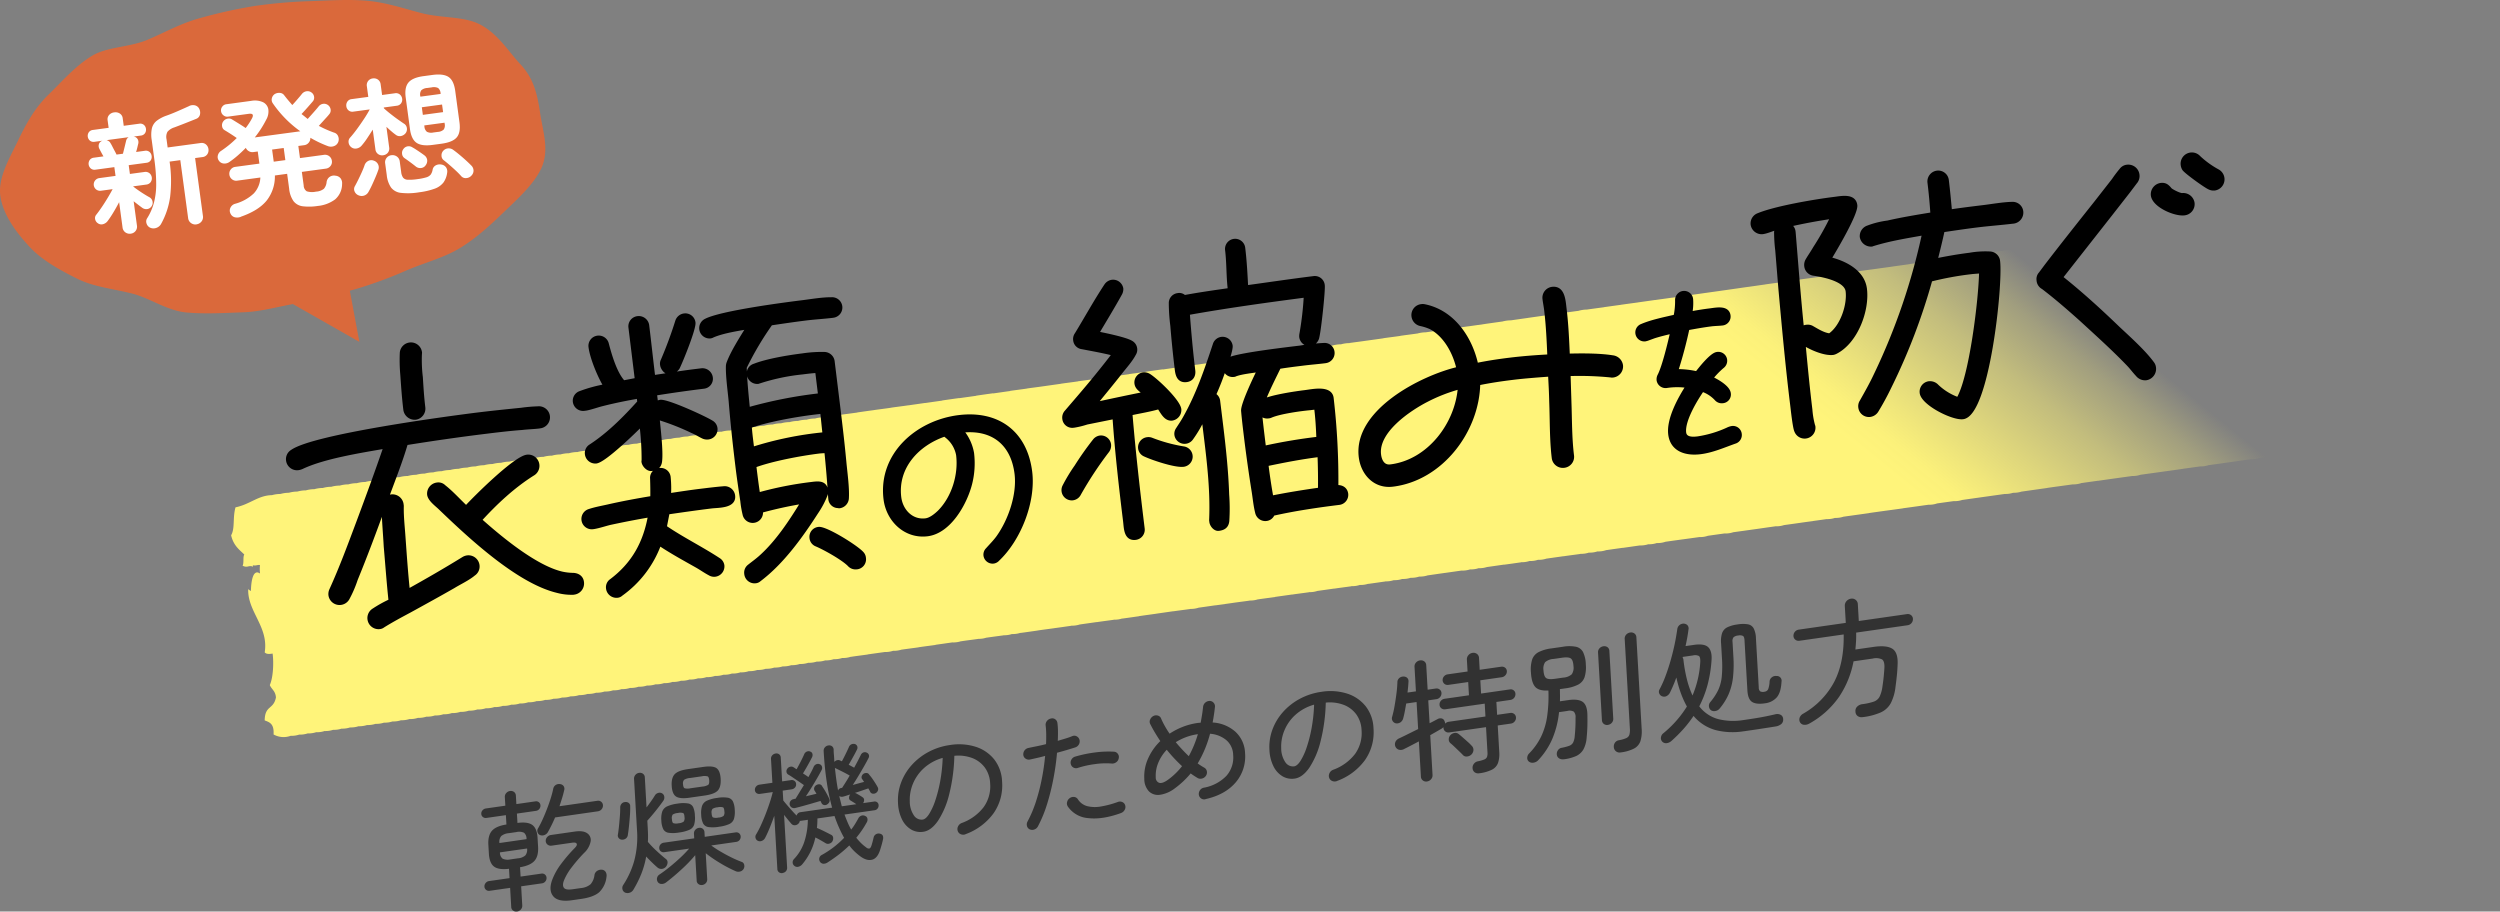 <svg xmlns="http://www.w3.org/2000/svg" xmlns:xlink="http://www.w3.org/1999/xlink" width="960.5" height="350.224" viewBox="0 0 960.5 350.224">
  <rect x="0" y="0" width="960.5" height="350.224" fill="#808080" stroke="none"/>
  <defs>
    <linearGradient id="linear-gradient" x1="-0.013" y1="0.69" x2="0.887" y2="0.42" gradientUnits="objectBoundingBox">
      <stop offset="0.81" stop-color="#fff47a"/>
      <stop offset="0.83" stop-color="#fff47a" stop-opacity="0.969"/>
      <stop offset="0.85" stop-color="#fff47a" stop-opacity="0.878"/>
      <stop offset="0.88" stop-color="#fff47a" stop-opacity="0.729"/>
      <stop offset="0.92" stop-color="#fff47a" stop-opacity="0.522"/>
      <stop offset="0.96" stop-color="#fff47a" stop-opacity="0.259"/>
      <stop offset="0.99" stop-color="#fff47a" stop-opacity="0"/>
    </linearGradient>
  </defs>
  <g id="グループ_87" data-name="グループ 87" transform="translate(-20114 -13095)">
    <g id="mv_03" transform="translate(20114 13095)">
      <path id="パス_276" data-name="パス 276" d="M207.54,43.65c1.09,7.07,3.65,14.32.32,21.23-2.89,5.99-8.56,11.13-14.26,16.6-4.87,4.68-10.23,9.74-16.82,13.79-5.87,3.6-13.06,5.47-20.07,8.39a166.214,166.214,0,0,1-20.3,7.48c-6.8,1.86-13.74,4.07-21.1,5.2s-14.56,3.36-21.6,3.63c-7.5.28-15.05.72-22,.09-7.56-.68-14.2-5.59-20.88-7.26-7.51-1.87-14.89-2.62-20.95-5.62-7.08-3.5-13.74-7.27-18.3-12.12C6.32,89.47,1.26,82.63.17,75.56S3.46,61.21,6.79,54.3c2.89-5.99,6.28-12.6,11.97-18.07,4.87-4.68,9.89-10.68,16.49-14.72,5.87-3.6,14.3-3.25,21.31-6.18,6.44-2.69,12.76-6.31,20-8.29a188.6,188.6,0,0,1,21.2-4.73A189.374,189.374,0,0,1,119.4.44c7.5-.28,14.79-.76,21.75-.13,7.56.68,14.49,3.15,21.18,4.82,7.51,1.87,15.74,1.13,21.8,4.13,7.08,3.5,11.28,10.63,15.84,15.47,5.26,5.59,6.5,11.85,7.59,18.92Z" fill="#da693b"/>
      <path id="パス_277" data-name="パス 277" d="M958.92,144.36c1.6-6.06-.83-14.74-2.65-21.71.74-10.6-1.72-22.29-6.21-29.22,2.8-.15-.31-3.48,1.67-4.37-3.07-2.44-1.05-8.6-3.39-11.75-2.34-.59-3.43-3.25-4.9-5.29a11.98,11.98,0,0,0-4.4.46,12.107,12.107,0,0,0-3.26.46,12.107,12.107,0,0,0-3.26.46,12.107,12.107,0,0,0-3.26.46,12.107,12.107,0,0,0-3.26.46,12.107,12.107,0,0,0-3.26.46,12.107,12.107,0,0,0-3.26.46,12.107,12.107,0,0,0-3.26.46,12.107,12.107,0,0,0-3.26.46,12.107,12.107,0,0,0-3.26.46,12.107,12.107,0,0,0-3.26.46,12.107,12.107,0,0,0-3.26.46,12.107,12.107,0,0,0-3.26.46,12.107,12.107,0,0,0-3.26.46,12.107,12.107,0,0,0-3.26.46,12.107,12.107,0,0,0-3.26.46,12.107,12.107,0,0,0-3.26.46,12.107,12.107,0,0,0-3.26.46,12.107,12.107,0,0,0-3.26.46,12.107,12.107,0,0,0-3.26.46,12.107,12.107,0,0,0-3.26.46,12.107,12.107,0,0,0-3.26.46,12.107,12.107,0,0,0-3.26.46,12.107,12.107,0,0,0-3.26.46,12.107,12.107,0,0,0-3.26.46,12.107,12.107,0,0,0-3.26.46,12.107,12.107,0,0,0-3.26.46,12.107,12.107,0,0,0-3.26.46,12.107,12.107,0,0,0-3.26.46,12.107,12.107,0,0,0-3.26.46,12.107,12.107,0,0,0-3.26.46,12.107,12.107,0,0,0-3.26.46,12.107,12.107,0,0,0-3.26.46,12.107,12.107,0,0,0-3.26.46,12.107,12.107,0,0,0-3.26.46,12.107,12.107,0,0,0-3.26.46,12.107,12.107,0,0,0-3.26.46,12.107,12.107,0,0,0-3.26.46,12.107,12.107,0,0,0-3.26.46,12.107,12.107,0,0,0-3.26.46,12.107,12.107,0,0,0-3.26.46,12.107,12.107,0,0,0-3.26.46,12.107,12.107,0,0,0-3.26.46,12.107,12.107,0,0,0-3.26.46,12.107,12.107,0,0,0-3.26.46,12.107,12.107,0,0,0-3.26.46,12.107,12.107,0,0,0-3.26.46,12.107,12.107,0,0,0-3.26.46,12.107,12.107,0,0,0-3.26.46,12.107,12.107,0,0,0-3.26.46,12.107,12.107,0,0,0-3.26.46,12.107,12.107,0,0,0-3.26.46,12.107,12.107,0,0,0-3.26.46,12.107,12.107,0,0,0-3.26.46,12.107,12.107,0,0,0-3.26.46,12.107,12.107,0,0,0-3.26.46,12.107,12.107,0,0,0-3.26.46,12.107,12.107,0,0,0-3.26.46,12.107,12.107,0,0,0-3.26.46,185432354471580.56,185432354471580.56,0,0,1-6.52.92,278148531700878.66,278148531700878.66,0,0,1-9.78,1.38,185432354466517.1,185432354466517.1,0,0,1-6.52.92,185432354466542.38,185432354466542.38,0,0,1-6.52.92,185432354466575.62,185432354466575.62,0,0,1-6.52.92,12.107,12.107,0,0,0-3.26.46,185432354466625.38,185432354466625.38,0,0,1-6.52.92,185432354466650.66,185432354466650.66,0,0,1-6.52.92,185432354466683.88,185432354466683.88,0,0,1-6.52.92,185432354466717.1,185432354466717.1,0,0,1-6.52.92,185432354473747.47,185432354473747.47,0,0,1-6.52.92,185432354473405,185432354473405,0,0,0-6.52.92,185432354473359.8,185432354473359.8,0,0,0-6.52.92,278148531704380.1,278148531704380.1,0,0,0-9.78,1.38,185432354473288.7,185432354473288.7,0,0,0-6.52.92,185432354473251.47,185432354473251.47,0,0,0-6.52.92,185432354473222.2,185432354473222.2,0,0,0-6.52.92,92716177235206.58,92716177235206.58,0,0,1-6.52.92,185432354467024.88,185432354467024.88,0,0,1-6.52.92,185432354467058.1,185432354467058.1,0,0,1-6.52.92,185432354467079.3,185432354467079.3,0,0,1-6.52.92,12.107,12.107,0,0,0-3.26.46,185432354467133.16,185432354467133.16,0,0,1-6.52.92,123621569646205.1,123621569646205.1,0,0,1-6.52.92,92716177235711.38,92716177235711.38,0,0,1-6.52.92,92716177235702.23,92716177235702.23,0,0,1-6.52.92,12.107,12.107,0,0,0-3.26.46,92716177235693.5,92716177235693.5,0,0,1-6.52.92,92716177235686.34,92716177235686.34,0,0,1-6.52.92,92716177235677.2,92716177235677.2,0,0,1-6.52.92,12.107,12.107,0,0,0-3.26.46,92716177235666.45,92716177235666.45,0,0,1-6.52.92,12.107,12.107,0,0,0-3.26.46,370852767388809.94,370852767388809.94,0,0,0-6.52.92,370852767388817,370852767388817,0,0,0-6.52.92,123617589129541.44,123617589129541.44,0,0,0-6.52.92,370852767389096.56,370852767389096.56,0,0,1-6.52.92,12.106,12.106,0,0,0-3.26.46,12.106,12.106,0,0,0-3.26.46,123617589129815.81,123617589129815.81,0,0,1-6.52.92,370852767389083.4,370852767389083.4,0,0,1-6.52.92,370852767389076.25,370852767389076.25,0,0,1-6.52.92,370852767388818.7,370852767388818.7,0,0,0-6.52.92,370852767388825.75,370852767388825.75,0,0,0-6.52.92,123617589129552.95,123617589129552.95,0,0,0-6.52.92,370852767389079.75,370852767389079.75,0,0,1-6.52.92,370852767388831,370852767388831,0,0,0-6.52.92,123617589129801.72,123617589129801.72,0,0,1-6.52.92,370852767389074.5,370852767389074.5,0,0,1-6.52.92,370852767389067.44,370852767389067.44,0,0,1-6.52.92,370852767388835.44,370852767388835.44,0,0,0-6.52.92,370852767388842.56,370852767388842.56,0,0,0-6.52.92,123617589129567.03,123617589129567.03,0,0,0-6.52.92,370852767389071.06,370852767389071.06,0,0,1-6.52.92,370852767388847.75,370852767388847.75,0,0,0-6.52.92,123617589129784.95,123617589129784.95,0,0,1-6.52.92,370852767389057.75,370852767389057.75,0,0,1-6.52.92,370852767389058.75,370852767389058.75,0,0,1-6.52.92,370852767388844.25,370852767388844.25,0,0,0-6.52.92,370852767388851.4,370852767388851.4,0,0,0-6.52.92,123617589129581.1,123617589129581.1,0,0,0-6.52.92,370852767389054.3,370852767389054.3,0,0,1-6.52.92,370852767388856.7,370852767388856.7,0,0,0-6.52.92,123617589129776.14,123617589129776.14,0,0,1-6.52.92,370852767389045.06,370852767389045.06,0,0,1-6.52.92,370852767389045.94,370852767389045.94,0,0,1-6.52.92,370852767388865.06,370852767388865.06,0,0,0-6.52.92,370852767388868.1,370852767388868.1,0,0,0-6.52.92,12.106,12.106,0,0,0-3.26.46,12.106,12.106,0,0,0-3.26.46,12.106,12.106,0,0,0-3.26.46,12.106,12.106,0,0,0-3.26.46,12.106,12.106,0,0,0-3.26.46,12.106,12.106,0,0,0-3.26.46,12.106,12.106,0,0,0-3.26.46,12.106,12.106,0,0,0-3.26.46,12.106,12.106,0,0,0-3.26.46,12.106,12.106,0,0,0-3.26.46,12.106,12.106,0,0,0-3.26.46,12.106,12.106,0,0,0-3.26.46,12.106,12.106,0,0,0-3.26.46,12.106,12.106,0,0,0-3.26.46,12.106,12.106,0,0,0-3.26.46,12.106,12.106,0,0,0-3.26.46,12.106,12.106,0,0,0-3.26.46,12.106,12.106,0,0,0-3.26.46,12.106,12.106,0,0,0-3.26.46,12.106,12.106,0,0,0-3.26.46,12.106,12.106,0,0,0-3.26.46,12.106,12.106,0,0,0-3.26.46,12.106,12.106,0,0,0-3.26.46,12.106,12.106,0,0,0-3.26.46,12.106,12.106,0,0,0-3.26.46,12.106,12.106,0,0,0-3.26.46,12.106,12.106,0,0,0-3.26.46,12.106,12.106,0,0,0-3.26.46,12.106,12.106,0,0,0-3.26.46,12.106,12.106,0,0,0-3.26.46,12.106,12.106,0,0,0-3.26.46,12.106,12.106,0,0,0-3.26.46,12.106,12.106,0,0,0-3.26.46,12.106,12.106,0,0,0-3.26.46,12.106,12.106,0,0,0-3.26.46,12.106,12.106,0,0,0-3.26.46,12.106,12.106,0,0,0-3.26.46,12.106,12.106,0,0,0-3.26.46,12.106,12.106,0,0,0-3.26.46,12.106,12.106,0,0,0-3.26.46,12.106,12.106,0,0,0-3.26.46,12.106,12.106,0,0,0-3.26.46,12.106,12.106,0,0,0-3.26.46,12.106,12.106,0,0,0-3.26.46,12.106,12.106,0,0,0-3.26.46,12.106,12.106,0,0,0-3.26.46,12.106,12.106,0,0,0-3.26.46,12.106,12.106,0,0,0-3.26.46,12.106,12.106,0,0,0-3.26.46,12.106,12.106,0,0,0-3.26.46,12.106,12.106,0,0,0-3.26.46,12.106,12.106,0,0,0-3.26.46,12.106,12.106,0,0,0-3.26.46,12.106,12.106,0,0,0-3.26.46,12.106,12.106,0,0,0-3.26.46,12.106,12.106,0,0,0-3.26.46,12.106,12.106,0,0,0-3.26.46,12.106,12.106,0,0,0-3.26.46,12.106,12.106,0,0,0-3.26.46,12.106,12.106,0,0,0-3.26.46,12.106,12.106,0,0,0-3.26.46,12.106,12.106,0,0,0-3.26.46,12.106,12.106,0,0,0-3.26.46,12.106,12.106,0,0,0-3.26.46,12.106,12.106,0,0,0-3.26.46,12.106,12.106,0,0,0-3.26.46,12.106,12.106,0,0,0-3.26.46c-5.27.06-8.5,3.57-14,4.68-1.15,4.13-.14,8.07-1.68,10.73.85,3.85,3.05,5.47,5.06,7.39-.62.95-.05,3.34-.67,4.29,1.88,1,2.39-.31,4.03.4a4.732,4.732,0,0,1-.09-.57c1.15.34,1.74-.25,2.75-.07a15,15,0,0,0,.03,3.27c-3.51-2.49-3.49,6.56-3.5,6.63-.03.21-1.05-.66-1.05-.63-.27,8.67,7.93,14.48,6.34,24.27.65.77,1.82.66,3.04.47.45,3.34.27,9.09-1.08,12.1.71,1.72,2.16,2.2,2.36,4.77-.94,4.77-4.23,2.89-4.33,8.81,1.8.69,3.69,1.22,3.41,5.4a7.859,7.859,0,0,0,6.57.52,9.2,9.2,0,0,0,3.26-.46,9.432,9.432,0,0,0,3.26-.46,9.432,9.432,0,0,0,3.26-.46,9.2,9.2,0,0,0,3.26-.46,9.2,9.2,0,0,0,3.26-.46,9.2,9.2,0,0,0,3.26-.46,9.2,9.2,0,0,0,3.26-.46,9.2,9.2,0,0,0,3.26-.46,9.432,9.432,0,0,0,3.26-.46,9.2,9.2,0,0,0,3.26-.46,9.2,9.2,0,0,0,3.26-.46,9.2,9.2,0,0,0,3.26-.46,9.2,9.2,0,0,0,3.26-.46,9.432,9.432,0,0,0,3.26-.46,9.2,9.2,0,0,0,3.26-.46,9.432,9.432,0,0,0,3.26-.46,9.2,9.2,0,0,0,3.26-.46,9.2,9.2,0,0,0,3.26-.46,9.2,9.2,0,0,0,3.26-.46,9.2,9.2,0,0,0,3.26-.46,9.432,9.432,0,0,0,3.26-.46,9.2,9.2,0,0,0,3.26-.46,9.432,9.432,0,0,0,3.26-.46,9.2,9.2,0,0,0,3.26-.46,9.2,9.2,0,0,0,3.26-.46,9.2,9.2,0,0,0,3.26-.46,9.2,9.2,0,0,0,3.26-.46,9.432,9.432,0,0,0,3.26-.46,9.2,9.2,0,0,0,3.26-.46,9.432,9.432,0,0,0,3.26-.46,9.2,9.2,0,0,0,3.26-.46,9.2,9.2,0,0,0,3.26-.46,9.2,9.2,0,0,0,3.26-.46,9.2,9.2,0,0,0,3.26-.46,9.432,9.432,0,0,0,3.26-.46,9.2,9.2,0,0,0,3.26-.46,9.432,9.432,0,0,0,3.26-.46,9.2,9.2,0,0,0,3.26-.46,9.2,9.2,0,0,0,3.26-.46,9.2,9.2,0,0,0,3.26-.46,9.2,9.2,0,0,0,3.26-.46,9.2,9.2,0,0,0,3.26-.46,9.432,9.432,0,0,0,3.26-.46,9.432,9.432,0,0,0,3.26-.46,9.2,9.2,0,0,0,3.26-.46,9.2,9.2,0,0,0,3.26-.46,9.2,9.2,0,0,0,3.26-.46,9.2,9.2,0,0,0,3.26-.46,9.2,9.2,0,0,0,3.26-.46,9.2,9.2,0,0,0,3.26-.46,9.432,9.432,0,0,0,3.26-.46,9.2,9.2,0,0,0,3.26-.46,9.2,9.2,0,0,0,3.26-.46,9.2,9.2,0,0,0,3.26-.46,9.2,9.2,0,0,0,3.26-.46,9.2,9.2,0,0,0,3.26-.46,9.2,9.2,0,0,0,3.26-.46,9.432,9.432,0,0,0,3.26-.46,9.2,9.2,0,0,0,3.26-.46,9.2,9.2,0,0,0,3.26-.46,9.2,9.2,0,0,0,3.26-.46,9.2,9.2,0,0,0,3.26-.46,9.2,9.2,0,0,0,3.26-.46,9.431,9.431,0,0,0,3.26-.46,9.431,9.431,0,0,0,3.26-.46,9.2,9.2,0,0,0,3.26-.46,370852767389044.6,370852767389044.6,0,0,0,6.52-.92,123617589129592.12,123617589129592.12,0,0,1,6.52-.92,9.2,9.2,0,0,0,3.26-.46,9.431,9.431,0,0,0,3.26-.46,370852767388866,370852767388866,0,0,1,6.52-.92,370852767389045,370852767389045,0,0,0,6.52-.92,370852767389048.1,370852767389048.1,0,0,0,6.52-.92,9.431,9.431,0,0,0,3.26-.46,370852767389050.8,370852767389050.8,0,0,0,6.52-.92,9.2,9.2,0,0,0,3.26-.46,370852767389057.5,370852767389057.5,0,0,0,6.52-.92,9.2,9.2,0,0,0,3.26-.46,9.431,9.431,0,0,0,3.26-.46,370852767388856.25,370852767388856.25,0,0,1,6.52-.92,370852767388849.1,370852767388849.1,0,0,1,6.52-.92,370852767389061.75,370852767389061.75,0,0,0,6.52-.92,9.431,9.431,0,0,0,3.26-.46,92713191847144.44,92713191847144.44,0,0,1,6.52-.92,370852767389075.5,370852767389075.5,0,0,0,6.52-.92,9.2,9.2,0,0,0,3.26-.46,370852767389074.25,370852767389074.25,0,0,0,6.52-.92,123617589129566.58,123617589129566.58,0,0,1,6.52-.92,370852767388839.5,370852767388839.5,0,0,1,6.52-.92,370852767388840.3,370852767388840.3,0,0,1,6.52-.92,9.431,9.431,0,0,0,3.26-.46,370852767388825.7,370852767388825.7,0,0,1,6.52-.92,92713191847129.64,92713191847129.64,0,0,1,6.52-.92,370852767389084.4,370852767389084.4,0,0,0,6.52-.92,9.431,9.431,0,0,0,3.26-.46,370852767389082.94,370852767389082.94,0,0,0,6.52-.92,123617589129549.8,123617589129549.8,0,0,1,6.52-.92,370852767388822.6,370852767388822.6,0,0,1,6.52-.92,9.431,9.431,0,0,0,3.26-.46,2542025.071,2542025.071,0,0,0,6.52-.92,370852767388816.9,370852767388816.9,0,0,1,6.52-.92,9.2,9.2,0,0,0,3.26-.46,9.431,9.431,0,0,0,3.26-.46,370852767389093.06,370852767389093.06,0,0,0,6.52-.92,9.2,9.2,0,0,0,3.26-.46,9.2,9.2,0,0,0,3.26-.46,9.431,9.431,0,0,0,3.26-.46,9.2,9.2,0,0,0,3.26-.46,9.431,9.431,0,0,0,3.26-.46,370852767388813.9,370852767388813.9,0,0,1,6.52-.92,370852767388806.75,370852767388806.75,0,0,1,6.52-.92,9.431,9.431,0,0,0,3.26-.46,9.2,9.2,0,0,0,3.26-.46,9.431,9.431,0,0,0,3.26-.46,92713191847102.1,92713191847102.1,0,0,1,6.52-.92,370852767389093.9,370852767389093.9,0,0,0,6.52-.92,9.431,9.431,0,0,0,3.26-.46,9.2,9.2,0,0,0,3.26-.46,9.431,9.431,0,0,0,3.26-.46,123617589129521.56,123617589129521.56,0,0,1,6.52-.92,370852767388797.06,370852767388797.06,0,0,1,6.52-.92,9.431,9.431,0,0,0,3.26-.46,9.2,9.2,0,0,0,3.26-.46,9.431,9.431,0,0,0,3.26-.46,185426383692180.4,185426383692180.4,0,0,1,6.52-.92,92713191847089.34,92713191847089.34,0,0,1,6.52-.92,9.431,9.431,0,0,0,3.26-.46,9.2,9.2,0,0,0,3.26-.46,9.431,9.431,0,0,0,3.26-.46,185426383696865,185426383696865,0,0,0,6.52-.92,185426383696587.3,185426383696587.3,0,0,1,6.52-.92,9.2,9.2,0,0,0,3.26-.46,185426383696931.3,185426383696931.3,0,0,0,6.52-.92,9.2,9.2,0,0,0,3.26-.46,278139575538083.4,278139575538083.4,0,0,1,9.78-1.38,92713191847074.55,92713191847074.55,0,0,1,6.52-.92,9.431,9.431,0,0,0,3.26-.46,185426383691927.56,185426383691927.56,0,0,1,6.52-.92,278139575537937.7,278139575537937.7,0,0,1,9.78-1.38,9.2,9.2,0,0,0,3.26-.46,9.431,9.431,0,0,0,3.26-.46,278139575537851.1,278139575537851.1,0,0,1,9.78-1.38,185426383697160.8,185426383697160.8,0,0,0,6.52-.92,185426383697192.1,185426383697192.1,0,0,0,6.52-.92,278139575540670.97,278139575540670.97,0,0,0,9.78-1.38,9.2,9.2,0,0,0,3.26-.46,185426383697254.1,185426383697254.1,0,0,0,6.52-.92,9.431,9.431,0,0,0,3.26-.46,92713191847454.55,92713191847454.55,0,0,0,6.52-.92,278139575537567.75,278139575537567.75,0,0,1,9.78-1.38,9.2,9.2,0,0,0,3.26-.46,9.431,9.431,0,0,0,3.26-.46,139069787770010.78,139069787770010.78,0,0,1,9.78-1.38,278139575537426,278139575537426,0,0,1,9.78-1.38,9.431,9.431,0,0,0,3.26-.46,185426383691507.5,185426383691507.5,0,0,1,6.52-.92,92713191847467.36,92713191847467.36,0,0,0,6.52-.92,185426383697518.94,185426383697518.94,0,0,0,6.52-.92,9.431,9.431,0,0,0,3.26-.46,278139575537229.1,278139575537229.1,0,0,1,9.78-1.38,92713191847034.25,92713191847034.25,0,0,1,6.52-.92,185426383697612.2,185426383697612.2,0,0,0,6.52-.92,9.2,9.2,0,0,0,3.26-.46,278139575537095.38,278139575537095.38,0,0,1,9.78-1.38,92713191847484.08,92713191847484.08,0,0,0,6.52-.92,9.431,9.431,0,0,0,3.26-.46,185426383691250.7,185426383691250.7,0,0,1,6.52-.92,278139575536945.72,278139575536945.72,0,0,1,9.78-1.38,92713191847017.4,92713191847017.4,0,0,1,6.52-.92,278139575536859.16,278139575536859.16,0,0,1,9.78-1.38,185426383697837.7,185426383697837.7,0,0,0,6.52-.92,9.431,9.431,0,0,0,3.26-.46,92713191847496.9,92713191847496.9,0,0,0,6.52-.92,278139575536709.47,278139575536709.47,0,0,1,9.78-1.38,9.2,9.2,0,0,0,3.26-.46,9.431,9.431,0,0,0,3.26-.46,139069787769827.16,139069787769827.16,0,0,1,9.78-1.38,9.2,9.2,0,0,0,3.26-.46c3.99.2,7.65-2.83,10.49-3.44a27.087,27.087,0,0,0,1.4-7.89c1.63.49,1.45-1.22,2.38-1.59-1.16-3.92.86-4.97-1.58-7.66Z" fill-rule="evenodd" fill="url(#linear-gradient)"/>
      <path id="パス_278" data-name="パス 278" d="M198.65,350.2a2.019,2.019,0,0,1-1.52-.36,1.81,1.81,0,0,1-.72-1.43l-.42-7.29-7.84,1.12a1.751,1.751,0,0,1-1.4-.35,1.672,1.672,0,0,1-.63-1.27,1.919,1.919,0,0,1,.48-1.38,2.014,2.014,0,0,1,1.33-.74l7.84-1.12-.21-3.59q-4,.48-5.76-.86T187.83,328l-.2-3.39q-.21-3.6,1.37-5.41t5.57-2.43l-.21-3.59-7.48,1.07a1.714,1.714,0,0,1-1.34-.34,1.6,1.6,0,0,1-.63-1.24,1.821,1.821,0,0,1,.48-1.35,2.044,2.044,0,0,1,1.28-.71l7.48-1.07-.19-3.24a2.1,2.1,0,0,1,.54-1.61,2.359,2.359,0,0,1,1.46-.79,2.019,2.019,0,0,1,1.52.36,1.81,1.81,0,0,1,.72,1.43l.19,3.24,7.33-1.05a1.658,1.658,0,0,1,1.32.34,1.6,1.6,0,0,1,.6,1.2,1.956,1.956,0,0,1-.45,1.4,1.925,1.925,0,0,1-1.26.71l-7.33,1.05.21,3.59q3.99-.525,5.75.81t1.97,4.93l.2,3.39q.21,3.6-1.37,5.41c-1.05,1.21-2.91,2.04-5.56,2.48l.21,3.59,7.99-1.14a1.686,1.686,0,0,1,1.98,1.58,2.02,2.02,0,0,1-.45,1.42,1.964,1.964,0,0,1-1.31.74l-7.99,1.14.42,7.29a2.141,2.141,0,0,1-.54,1.61,2.385,2.385,0,0,1-1.46.79Zm-6.77-26.31,10.41-1.49a3.018,3.018,0,0,0-.96-2.46,4.509,4.509,0,0,0-2.97-.25l-2.83.41a5.29,5.29,0,0,0-2.94,1.1,3.366,3.366,0,0,0-.71,2.69Zm4.24,6.29,2.83-.41a4.934,4.934,0,0,0,2.89-1.12,3.5,3.5,0,0,0,.66-2.66l-10.41,1.49a2.891,2.891,0,0,0,1.01,2.42,4.682,4.682,0,0,0,3.02.27Zm11.39-9.33a1.654,1.654,0,0,1-.98-1.12,1.723,1.723,0,0,1,.22-1.54,35.921,35.921,0,0,0,1.72-3.37q.91-2.009,1.7-4.07c.55-1.42,1.03-2.8,1.44-4.13a34.893,34.893,0,0,0,.94-3.56,2.164,2.164,0,0,1,.98-1.48,2.331,2.331,0,0,1,1.71-.32,1.826,1.826,0,0,1,1.32.79,1.877,1.877,0,0,1,.19,1.61c-.22.97-.48,1.96-.8,2.98s-.65,2.06-.99,3.11l14.56-2.09a1.84,1.84,0,0,1,1.48.39,1.821,1.821,0,0,1,.66,1.36,2.252,2.252,0,0,1-1.91,2.29l-16.48,2.36a56.124,56.124,0,0,1-2.74,5.58,2.577,2.577,0,0,1-1.33,1.17,2.252,2.252,0,0,1-1.71.02Zm12.2,25.03q-5.265.75-7.15-1.54t-.39-6.34a24.847,24.847,0,0,1,3.42-6.1,59.01,59.01,0,0,1,5.3-6.17c.64-.66.87-1.19.67-1.58s-.78-.52-1.75-.38l-7.89,1.13a1.985,1.985,0,0,1-1.53-.39,1.8,1.8,0,0,1-.72-1.36,2.1,2.1,0,0,1,.55-1.54,2.293,2.293,0,0,1,1.46-.81l9.2-1.32q3.135-.45,4.7.64a3.128,3.128,0,0,1,1.35,3.13,8.124,8.124,0,0,1-2.57,4.49,64.371,64.371,0,0,0-4.82,5.62,21.424,21.424,0,0,0-2.79,4.73c-.54,1.29-.58,2.26-.14,2.94s1.56.88,3.35.63l3.18-.46a6.645,6.645,0,0,0,3.76-1.47,6.523,6.523,0,0,0,1.5-3.56,2.3,2.3,0,0,1,1.03-1.58,2.813,2.813,0,0,1,1.86-.44,1.839,1.839,0,0,1,1.45.92,2.707,2.707,0,0,1,.28,1.75,9.582,9.582,0,0,1-2.79,5.96q-2.16,1.89-6.86,2.57l-3.69.53Zm19.38-23.27a1.67,1.67,0,0,1-1.33-.56,1.538,1.538,0,0,1-.36-1.41c.15-.89.29-1.98.42-3.26s.24-2.56.34-3.85.13-2.38.12-3.29a2.152,2.152,0,0,1,.5-1.41,1.848,1.848,0,0,1,1.31-.67,1.918,1.918,0,0,1,1.45.32,1.476,1.476,0,0,1,.58,1.25c.02,1,0,2.18-.1,3.54s-.21,2.7-.35,4.03-.29,2.46-.44,3.39a2.011,2.011,0,0,1-.71,1.41,2.264,2.264,0,0,1-1.42.51Zm.96,20.25a1.738,1.738,0,0,1-.91-1.25,2.041,2.041,0,0,1,.29-1.58,33.543,33.543,0,0,0,4.23-9.26,35.8,35.8,0,0,0,1.07-11.93l-1.13-19.57a2.133,2.133,0,0,1,.52-1.56,2.249,2.249,0,0,1,1.43-.78,1.96,1.96,0,0,1,1.5.36,1.751,1.751,0,0,1,.69,1.39l.66,11.53c.6-.79,1.18-1.59,1.75-2.39s1.05-1.53,1.45-2.2a2.127,2.127,0,0,1,1.32-.99,1.838,1.838,0,0,1,1.54.23,1.716,1.716,0,0,1,.76,1.25,2.134,2.134,0,0,1-.39,1.57c-.82,1.16-1.8,2.46-2.96,3.9q-1.532,1.91-3.17,3.73l.17,2.95c.05.93.09,1.82.1,2.68s0,1.69-.06,2.5a37.731,37.731,0,0,0,3.39,3.52c1.31,1.2,2.46,2.21,3.46,3a1.622,1.622,0,0,1,.72,1.43,2.609,2.609,0,0,1-.65,1.63,2.287,2.287,0,0,1-1.58.81,2.254,2.254,0,0,1-1.61-.5c-.57-.49-1.25-1.11-2.04-1.87s-1.57-1.55-2.33-2.38a34.543,34.543,0,0,1-1.93,6.77,41.6,41.6,0,0,1-2.99,5.97,2.531,2.531,0,0,1-1.46,1.17,2.642,2.642,0,0,1-1.84-.09Zm29.75-2.85a1.908,1.908,0,0,1-1.45-.35,1.678,1.678,0,0,1-.69-1.36l-.56-9.73a57.6,57.6,0,0,1-5.17,5.37c-2.02,1.87-4,3.54-5.95,5.03a2.834,2.834,0,0,1-1.7.65,1.815,1.815,0,0,1-1.52-.69,2.064,2.064,0,0,1,.55-2.9q1.92-1.275,4.03-2.99c1.41-1.14,2.77-2.33,4.08-3.55a45.367,45.367,0,0,0,3.34-3.45l-9.5,1.36a1.723,1.723,0,0,1-1.4-.33,1.613,1.613,0,0,1-.58-1.2,2,2,0,0,1,1.76-2.11l11.68-1.67-.1-1.75a2.034,2.034,0,0,1,.52-1.53,2.262,2.262,0,0,1,1.38-.75,1.9,1.9,0,0,1,1.47.34,1.764,1.764,0,0,1,.67,1.36l.1,1.75,11.83-1.7a1.693,1.693,0,0,1,1.4.35,1.713,1.713,0,0,1,.58,1.23,1.955,1.955,0,0,1-.43,1.35,1.977,1.977,0,0,1-1.33.72l-9.55,1.37a38.154,38.154,0,0,0,3.63,2.37q2.025,1.2,4.13,2.23a41.17,41.17,0,0,0,3.97,1.72,1.43,1.43,0,0,1,.93,1.1,2.08,2.08,0,0,1-.22,1.57,2.151,2.151,0,0,1-1.42,1.03,2.606,2.606,0,0,1-1.74-.18,51.66,51.66,0,0,1-5.91-3.1,50.6,50.6,0,0,1-5.49-3.77l.57,9.93a2.061,2.061,0,0,1-.5,1.53,2.291,2.291,0,0,1-1.41.76Zm-8.91-20.16a12.811,12.811,0,0,1-4.05.1,2.719,2.719,0,0,1-2.02-1.4,8.344,8.344,0,0,1-.73-3.32,8.8,8.8,0,0,1,.34-3.42,3.563,3.563,0,0,1,1.82-1.97,13.625,13.625,0,0,1,3.99-1.08,12.42,12.42,0,0,1,4.1-.08,2.656,2.656,0,0,1,1.97,1.43,8.761,8.761,0,0,1,.67,3.28,9.711,9.711,0,0,1-.29,3.46,3.289,3.289,0,0,1-1.77,1.94,14.161,14.161,0,0,1-4.04,1.06Zm4.07-13.37c-2.49.36-4.24.2-5.23-.46s-1.54-2.03-1.66-4.09.27-3.56,1.17-4.5,2.59-1.58,5.09-1.94l5.81-.83q3.735-.54,5.15.47c.94.67,1.47,2.04,1.59,4.1s-.25,3.56-1.09,4.48-2.52,1.57-5.01,1.93l-5.81.83Zm-4.28,9.82a3.791,3.791,0,0,0,2-.64,2.4,2.4,0,0,0,.31-1.71c-.05-.87-.22-1.39-.5-1.56a3.686,3.686,0,0,0-2.04-.03,4.063,4.063,0,0,0-2,.61,2.3,2.3,0,0,0-.31,1.68c.05.87.22,1.4.5,1.59a3.58,3.58,0,0,0,2.04.06Zm4.63-13.45,4.5-.64a5.438,5.438,0,0,0,2.26-.65c.32-.26.46-.83.41-1.69s-.25-1.39-.6-1.58a4.622,4.622,0,0,0-2.29-.02l-4.5.64a4.97,4.97,0,0,0-2.23.67,2.042,2.042,0,0,0-.44,1.72c.05.87.26,1.38.62,1.55a4.789,4.789,0,0,0,2.27,0Zm10.89,14.8a12.811,12.811,0,0,1-4.05.1,2.719,2.719,0,0,1-2.02-1.4,8.344,8.344,0,0,1-.73-3.32,8.8,8.8,0,0,1,.34-3.42,3.563,3.563,0,0,1,1.82-1.97,13.625,13.625,0,0,1,3.99-1.08,12.236,12.236,0,0,1,4.07-.08,2.731,2.731,0,0,1,1.97,1.43,8.484,8.484,0,0,1,.7,3.27,9.5,9.5,0,0,1-.31,3.47,3.356,3.356,0,0,1-1.77,1.94,13.452,13.452,0,0,1-4.02,1.05Zm-.2-3.54a3.791,3.791,0,0,0,2-.64,2.4,2.4,0,0,0,.31-1.71c-.05-.87-.22-1.39-.5-1.56a3.75,3.75,0,0,0-2.04-.04,4.207,4.207,0,0,0-2.03.62,2.234,2.234,0,0,0-.34,1.68c.05.86.22,1.39.52,1.59a3.717,3.717,0,0,0,2.07.06Zm24.63,21.33a1.782,1.782,0,0,1-1.34-.31,1.565,1.565,0,0,1-.63-1.27l-1.18-20.42c-.56,1.56-1.13,3.07-1.73,4.55s-1.2,2.8-1.81,3.96a2.4,2.4,0,0,1-1.21,1.1,1.818,1.818,0,0,1-1.53,0,1.6,1.6,0,0,1-.9-1.03,1.733,1.733,0,0,1,.2-1.44,34.566,34.566,0,0,0,1.84-3.51c.63-1.38,1.25-2.84,1.84-4.37q.863-2.217,1.6-4.48c.48-1.46.85-2.76,1.12-3.91l-4.9.7a1.762,1.762,0,0,1-1.37-.31,1.505,1.505,0,0,1-.6-1.17,1.844,1.844,0,0,1,.46-1.35,2.023,2.023,0,0,1,1.31-.72l4.95-.71-.53-9.13a1.894,1.894,0,0,1,.48-1.43,2.162,2.162,0,0,1,1.29-.69,1.762,1.762,0,0,1,1.37.31,1.623,1.623,0,0,1,.61,1.27l.53,9.13,3.39-.49a1.723,1.723,0,0,1,1.4.33,1.613,1.613,0,0,1,.58,1.2,1.85,1.85,0,0,1-.43,1.32,2.085,2.085,0,0,1-1.34.7l-3.39.49.22,3.79c.4.51.91,1.12,1.51,1.82s1.22,1.4,1.85,2.1,1.22,1.33,1.77,1.89a1.771,1.771,0,0,1,1.55-1.33l12.08-1.73a85.841,85.841,0,0,1-2.05-9.85q-.825-5.4-1.19-11.88a1.955,1.955,0,0,1,.48-1.45,2.12,2.12,0,0,1,1.33-.72,1.827,1.827,0,0,1,1.39.3,1.715,1.715,0,0,1,.64,1.37c0,.54.02,1.07.07,1.6s.09,1.06.12,1.59c.02.27.03.52.04.77s.03.49.04.72a1.848,1.848,0,0,1,1.03-.68,1.585,1.585,0,0,1,1.18.11l.68.31c.46-.84.97-1.82,1.51-2.93s.97-2.03,1.27-2.75a1.92,1.92,0,0,1,2.29-.93,1.426,1.426,0,0,1,.84.86,1.539,1.539,0,0,1-.11,1.25c-.36.76-.85,1.69-1.47,2.8s-1.19,2.12-1.71,3.04c.38.18.75.37,1.1.57s.69.38,1,.54c.52-.95,1-1.84,1.43-2.67s.79-1.56,1.1-2.17a1.86,1.86,0,0,1,.99-1,1.642,1.642,0,0,1,1.3.06,1.406,1.406,0,0,1,.81.81,1.489,1.489,0,0,1-.13,1.3c-.43.87-.98,1.89-1.66,3.08s-1.4,2.41-2.16,3.68-1.5,2.45-2.22,3.56q1.155-.315,2.28-.63c.75-.21,1.45-.39,2.08-.55-.15-.21-.29-.42-.42-.62a3.727,3.727,0,0,0-.36-.48,1.253,1.253,0,0,1-.12-1.14,1.847,1.847,0,0,1,.71-.91,1.962,1.962,0,0,1,1.21-.27,1.22,1.22,0,0,1,.96.67,20.707,20.707,0,0,1,1.74,2.32c.65.98,1.15,1.8,1.49,2.45a1.454,1.454,0,0,1,.1,1.27,1.832,1.832,0,0,1-.83,1,1.8,1.8,0,0,1-1.26.21,1.27,1.27,0,0,1-.91-.75,4.024,4.024,0,0,0-.32-.61c-.13-.22-.25-.43-.37-.65-.67.23-1.46.5-2.37.82s-1.86.63-2.83.93a2.145,2.145,0,0,1,.47.13c.35.19.77.43,1.27.72s.9.56,1.22.78a1.235,1.235,0,0,1,.62,1.02,1.973,1.973,0,0,1-.39,1.26l4.2-.6a1.512,1.512,0,0,1,1.24.3,1.47,1.47,0,0,1,.52,1.11,1.793,1.793,0,0,1-.39,1.26,1.693,1.693,0,0,1-1.18.67l-11.53,1.65c.4,1.08.81,2.11,1.22,3.07a23.435,23.435,0,0,0,1.35,2.7,21.778,21.778,0,0,0,1.48-2.12c.45-.74.88-1.47,1.27-2.2a2.059,2.059,0,0,1,1.16-1.02,1.738,1.738,0,0,1,1.43.1,1.352,1.352,0,0,1,.87.93,1.976,1.976,0,0,1-.17,1.43,37.234,37.234,0,0,1-4.09,6.02,23.193,23.193,0,0,0,1.88,2.1,16.2,16.2,0,0,0,1.95,1.63,1.464,1.464,0,0,0,1.2.41c.3-.09.55-.42.76-.99.17-.53.34-1.08.49-1.66s.28-1.11.39-1.59a1.886,1.886,0,0,1,.87-1.23,2.006,2.006,0,0,1,1.44-.26c1.1.21,1.53.94,1.3,2.18-.16.73-.33,1.42-.52,2.09s-.39,1.35-.62,2.05c-.69,2.15-1.73,3.38-3.1,3.72s-2.9-.12-4.56-1.36a23.356,23.356,0,0,1-2.17-1.85,17.115,17.115,0,0,1-1.99-2.28,46.391,46.391,0,0,1-4.05,3.52q-2.123,1.628-4.38,3.07a2.591,2.591,0,0,1-1.68.42,1.678,1.678,0,0,1-1.19-.81,1.8,1.8,0,0,1-.21-1.4,1.765,1.765,0,0,1,.98-1.17,35.836,35.836,0,0,0,8.54-6.56,49.491,49.491,0,0,1-3.69-8.38l-6.57.94c0,.64-.01,1.26-.04,1.87s-.08,1.2-.15,1.78c.8.32,1.72.74,2.77,1.26s1.92.97,2.63,1.34a1.346,1.346,0,0,1,.83,1.11,2.307,2.307,0,0,1-.27,1.42,1.855,1.855,0,0,1-1.12.86,1.648,1.648,0,0,1-1.43-.1c-.49-.3-1.11-.66-1.85-1.09s-1.46-.81-2.16-1.15a23.283,23.283,0,0,1-5.11,10.4,2.73,2.73,0,0,1-1.48.87,1.64,1.64,0,0,1-1.5-.39,1.62,1.62,0,0,1-.63-1.22,1.762,1.762,0,0,1,.48-1.33,17.39,17.39,0,0,0,4.04-6.79,28.037,28.037,0,0,0,1.31-8.32l-2.58.37a1.411,1.411,0,0,0-.25.04.725.725,0,0,1-.26-.01,1.624,1.624,0,0,1-.55,1.09,1.969,1.969,0,0,1-1.39.6,1.616,1.616,0,0,1-1.25-.52c-.36-.42-.8-.93-1.31-1.55s-1.02-1.25-1.54-1.92l1.17,20.22a1.919,1.919,0,0,1-.45,1.42,2.078,2.078,0,0,1-1.31.69Zm17.04-26.3a1.653,1.653,0,0,1-1.22.12,1.354,1.354,0,0,1-.86-.83,5.889,5.889,0,0,1-.35-.71c-.9.26-1.97.58-3.21.94s-2.44.7-3.61,1.02-2.09.56-2.76.72a1.841,1.841,0,0,1-1.46-.14,1.761,1.761,0,0,1-.8-1.09,1.826,1.826,0,0,1,.25-1.32,1.776,1.776,0,0,1,1.2-.8,1.988,1.988,0,0,1,.4-.11l.4-.06c.44-.7.93-1.51,1.49-2.43s1.13-1.86,1.72-2.81c-.57-.42-1.25-.9-2.05-1.44s-1.56-1.05-2.28-1.54-1.3-.85-1.72-1.09a1.372,1.372,0,0,1-.64-.99,1.542,1.542,0,0,1,.31-1.23,1.823,1.823,0,0,1,1.13-.77,1.6,1.6,0,0,1,1.23.18c.18.11.36.23.56.37a6.8,6.8,0,0,0,.66.41c.49-.88,1.03-1.88,1.61-3.02s1.02-2.07,1.32-2.78a1.9,1.9,0,0,1,1.06-1.01,1.618,1.618,0,0,1,1.33.06,1.229,1.229,0,0,1,.77.9,1.937,1.937,0,0,1-.18,1.28c-.4.8-.93,1.79-1.61,3s-1.3,2.27-1.85,3.18q.585.375,1.11.72t.96.69c.43-.77.82-1.48,1.18-2.16s.63-1.26.84-1.76a1.971,1.971,0,0,1,1.04-1.03,1.671,1.671,0,0,1,1.35.03,1.364,1.364,0,0,1,.82.94,1.654,1.654,0,0,1-.18,1.33c-.43.83-.97,1.83-1.64,2.98s-1.38,2.34-2.14,3.58-1.5,2.39-2.22,3.46c.7-.17,1.41-.34,2.11-.5s1.36-.33,1.96-.48q-.225-.375-.42-.69c-.13-.22-.25-.4-.36-.55a1.466,1.466,0,0,1-.02-1.26,1.74,1.74,0,0,1,.82-.87,1.868,1.868,0,0,1,1.26-.23,1.222,1.222,0,0,1,.91.78,25.253,25.253,0,0,1,1.49,2.38,26.655,26.655,0,0,1,1.23,2.41,1.463,1.463,0,0,1,0,1.26,2.135,2.135,0,0,1-.94.94Zm4.32-5.45a1.492,1.492,0,0,1,1.22-.93l.35-.1q.615-.945,1.38-2.16c.51-.81,1.02-1.66,1.51-2.53-.88-.51-1.88-1.05-3-1.61s-1.98-.98-2.57-1.27l-.11-.09c.16,1.55.34,3.06.54,4.5s.43,2.84.67,4.18Zm1.42,6.09,5.56-.8a11.216,11.216,0,0,0-1.06-.73c-.42-.26-.81-.5-1.16-.71a1.109,1.109,0,0,1-.54-.98,2.117,2.117,0,0,1,.36-1.21l.1-.11c-.5.14-.97.28-1.4.43s-.82.26-1.15.34a2.008,2.008,0,0,1-1.69-.16q.525,2.04.99,3.93Zm47.54,10.75a2.408,2.408,0,0,1-1.81-.02,2.016,2.016,0,0,1-1.17-1.22,2.3,2.3,0,0,1,.12-1.8,2.548,2.548,0,0,1,1.38-1.28,18.572,18.572,0,0,0,8.46-6.12,13.742,13.742,0,0,0,2.48-9.14,11.035,11.035,0,0,0-1.97-5.96,10.842,10.842,0,0,0-4.77-3.7,15.2,15.2,0,0,0-7.01-.91,67.04,67.04,0,0,1-1.98,14.8,32.594,32.594,0,0,1-4.31,10.18c-1.74,2.51-3.62,3.92-5.65,4.21a7.066,7.066,0,0,1-4.66-.87,9.123,9.123,0,0,1-3.48-3.83,15.443,15.443,0,0,1-1.56-6.29,19.2,19.2,0,0,1,1.15-7.84,21.234,21.234,0,0,1,4.09-6.78,23.546,23.546,0,0,1,6.46-5.05,24.593,24.593,0,0,1,8.26-2.67,21.337,21.337,0,0,1,9.93.69,14.909,14.909,0,0,1,7.11,4.89,14.659,14.659,0,0,1,2.98,8.46,18.645,18.645,0,0,1-3.3,12.22,23.069,23.069,0,0,1-10.78,8.01Zm-16.43-5.65c.77-.11,1.58-.8,2.4-2.06a23.767,23.767,0,0,0,2.36-5.09,53.8,53.8,0,0,0,1.92-7.45,61.873,61.873,0,0,0,.98-9.1,18.042,18.042,0,0,0-7.19,3.92,16.6,16.6,0,0,0-4.24,6.02,16.1,16.1,0,0,0-1.21,6.82,9.527,9.527,0,0,0,1.64,5.43,3.5,3.5,0,0,0,3.35,1.51Zm41.11,3.77a1.975,1.975,0,0,1-1.07-1.31,2.336,2.336,0,0,1,.23-1.74,45.66,45.66,0,0,0,3.29-7.85,73.707,73.707,0,0,0,2.22-8.72,85.44,85.44,0,0,0,1.24-8.61c-1.04.28-2.04.54-3.01.76s-1.9.43-2.77.62a2.186,2.186,0,0,1-1.73-.33,1.922,1.922,0,0,1-.87-1.41,2.475,2.475,0,0,1,1.98-2.7c.94-.2,1.99-.42,3.15-.65s2.36-.5,3.6-.82c.06-1.38.08-2.68.06-3.88a31.777,31.777,0,0,0-.21-3.29,2.266,2.266,0,0,1,.49-1.71,2.492,2.492,0,0,1,1.55-.95,1.88,1.88,0,0,1,1.67.31,2.08,2.08,0,0,1,.82,1.49,25.737,25.737,0,0,1,.2,3.09c.01,1.14,0,2.37-.07,3.68,1.07-.32,2.08-.62,3.03-.91a25.771,25.771,0,0,0,2.52-.89,1.9,1.9,0,0,1,1.71.06,2.117,2.117,0,0,1,1.07,1.31,2.331,2.331,0,0,1-.2,1.77,2.436,2.436,0,0,1-1.41,1.18q-3.477,1.123-7.01,2.06a95.972,95.972,0,0,1-1.35,9.73,89.284,89.284,0,0,1-2.44,9.89,49.047,49.047,0,0,1-3.55,8.66,2.467,2.467,0,0,1-1.38,1.2,2.236,2.236,0,0,1-1.76-.05Zm35.06-6.28c-4.73,1.72-8.88,2.37-12.48,1.96a10.394,10.394,0,0,1-7.95-4.47,2.119,2.119,0,0,1-.28-1.72,2.5,2.5,0,0,1,1.01-1.5,2.349,2.349,0,0,1,1.71-.45,1.922,1.922,0,0,1,1.43.9,6.069,6.069,0,0,0,3.59,2.63,12.51,12.51,0,0,0,5.26.13,36.182,36.182,0,0,0,6.5-1.74,2.233,2.233,0,0,1,1.74.05,1.93,1.93,0,0,1,1.09,1.3,2.151,2.151,0,0,1-.23,1.72,2.537,2.537,0,0,1-1.38,1.18Zm-3.54-19.02a29.281,29.281,0,0,0-6.38.21A36.508,36.508,0,0,0,414.2,295a2.069,2.069,0,0,1-2.79-1.41,2.2,2.2,0,0,1,.23-1.74,2.354,2.354,0,0,1,1.44-1.16,48.307,48.307,0,0,1,7.5-1.58,39.44,39.44,0,0,1,7.42-.31,1.931,1.931,0,0,1,1.47.82,1.987,1.987,0,0,1,.35,1.69,2.326,2.326,0,0,1-.93,1.52,2.58,2.58,0,0,1-1.75.53Zm35.98,13.72a2.078,2.078,0,0,1-1.67-.31,2.053,2.053,0,0,1-.87-1.44,2.45,2.45,0,0,1,.44-1.72,2.308,2.308,0,0,1,1.5-.97,15.911,15.911,0,0,0,8.61-4.5,10.612,10.612,0,0,0,2.64-8.08,7.691,7.691,0,0,0-2.65-5.71,10.968,10.968,0,0,0-6.23-2.43,44.149,44.149,0,0,1-4.75,11.4c.43.31.85.6,1.27.87s.83.52,1.21.73a1.934,1.934,0,0,1,1.02,1.31,2.208,2.208,0,0,1-.28,1.75,2.5,2.5,0,0,1-1.44,1.11,2.232,2.232,0,0,1-1.71-.11c-.46-.27-.92-.56-1.38-.86s-.92-.62-1.38-.96a34.26,34.26,0,0,1-6.29,5.88,12.155,12.155,0,0,1-5.47,2.32,5,5,0,0,1-4.23-1.26,6.911,6.911,0,0,1-1.83-4.85,16.739,16.739,0,0,1,1.44-7.78,21.279,21.279,0,0,1,4.71-6.74c-.74-1.1-1.44-2.21-2.1-3.32q-.957-1.6-1.79-3.27a1.9,1.9,0,0,1,0-1.71,2.681,2.681,0,0,1,1.25-1.34,2.267,2.267,0,0,1,1.78-.13,1.836,1.836,0,0,1,1.19,1.16,28.73,28.73,0,0,0,1.41,2.84c.55.98,1.16,1.96,1.83,2.93a26.773,26.773,0,0,1,5.02-2.61,25.7,25.7,0,0,1,5.7-1.5,6,6,0,0,1,.61-.06c.2-.01.41-.03.61-.06.18-.96.35-1.96.52-2.99s.3-2.07.41-3.13a2.552,2.552,0,0,1,2.53-2.23,1.982,1.982,0,0,1,1.52.71,2.013,2.013,0,0,1,.5,1.61c-.11,1.06-.24,2.07-.39,3.05s-.31,1.95-.5,2.91a14.4,14.4,0,0,1,8.8,3.6,11.617,11.617,0,0,1,3.66,8.16,15.287,15.287,0,0,1-3.65,11.32q-4.035,4.68-11.53,6.36Zm-14.54-7.38a26.239,26.239,0,0,0,5.55-5.33c-1-.93-2-1.93-3-2.99s-1.95-2.17-2.87-3.31a15.933,15.933,0,0,0-3.3,5.1,12.664,12.664,0,0,0-.93,5.47,2.1,2.1,0,0,0,1.27,2.11c.78.27,1.87-.07,3.28-1.05Zm8.14-9.17a41.456,41.456,0,0,0,3.49-8.45,21.663,21.663,0,0,0-4.6,1.16,22.356,22.356,0,0,0-3.89,1.92,60.74,60.74,0,0,0,5,5.37Zm56.92,9.56a2.408,2.408,0,0,1-1.81-.02,2.016,2.016,0,0,1-1.17-1.22,2.3,2.3,0,0,1,.12-1.8,2.548,2.548,0,0,1,1.38-1.28,18.5,18.5,0,0,0,8.46-6.12,13.742,13.742,0,0,0,2.48-9.14,11.035,11.035,0,0,0-1.97-5.96,10.751,10.751,0,0,0-4.77-3.69,15.2,15.2,0,0,0-7.01-.91,67.04,67.04,0,0,1-1.98,14.8,32.594,32.594,0,0,1-4.31,10.18c-1.74,2.51-3.62,3.92-5.65,4.21a7.066,7.066,0,0,1-4.66-.87,9.123,9.123,0,0,1-3.48-3.83,15.443,15.443,0,0,1-1.56-6.29,19.2,19.2,0,0,1,1.15-7.84,21.234,21.234,0,0,1,4.09-6.78,23.546,23.546,0,0,1,6.46-5.05,24.593,24.593,0,0,1,8.26-2.67,21.337,21.337,0,0,1,9.93.69,14.861,14.861,0,0,1,7.11,4.89,14.589,14.589,0,0,1,2.98,8.46,18.645,18.645,0,0,1-3.3,12.22,23.069,23.069,0,0,1-10.78,8.01Zm-16.43-5.65c.77-.11,1.58-.8,2.4-2.06a23.767,23.767,0,0,0,2.36-5.09,53.8,53.8,0,0,0,1.92-7.45,61.873,61.873,0,0,0,.98-9.1,18.042,18.042,0,0,0-7.19,3.92,16.6,16.6,0,0,0-4.24,6.02,16.1,16.1,0,0,0-1.21,6.82,9.527,9.527,0,0,0,1.64,5.43,3.5,3.5,0,0,0,3.35,1.51Zm51.04,5.82a2.043,2.043,0,0,1-1.6-.4,1.923,1.923,0,0,1-.75-1.48l-.78-13.53c-1.12.6-2.18,1.15-3.17,1.66s-1.82.93-2.48,1.26a2.654,2.654,0,0,1-2.05.27,2.12,2.12,0,0,1-1.32-1.2,2.316,2.316,0,0,1,.02-1.81,2.819,2.819,0,0,1,1.48-1.37c.93-.43,2.03-.97,3.3-1.6s2.58-1.28,3.94-1.95l-.6-10.38-3.99.57c-.18,1.07-.36,2.08-.54,3.05s-.39,1.85-.61,2.65a2.7,2.7,0,0,1-1.01,1.5,2.508,2.508,0,0,1-1.68.44,1.942,1.942,0,0,1-1.32-.84,1.886,1.886,0,0,1-.25-1.65,38.3,38.3,0,0,0,.93-4.13c.28-1.6.53-3.23.74-4.89a43.582,43.582,0,0,0,.36-4.36,2.051,2.051,0,0,1,.7-1.53,2.377,2.377,0,0,1,1.52-.6,2.126,2.126,0,0,1,1.5.46,1.755,1.755,0,0,1,.54,1.51c-.06,1.25-.19,2.64-.37,4.18l3.23-.46-.54-9.38a2.2,2.2,0,0,1,.57-1.69,2.445,2.445,0,0,1,1.53-.82,2.16,2.16,0,0,1,1.65.37,1.9,1.9,0,0,1,.75,1.5l.54,9.38,3.13-.45a1.9,1.9,0,0,1,1.5.39,1.769,1.769,0,0,1,.69,1.36,2.162,2.162,0,0,1-.52,1.51,2.187,2.187,0,0,1-1.43.83l-3.13.45.51,8.79c.6-.29,1.16-.57,1.68-.85s1.01-.53,1.44-.76a2.088,2.088,0,0,1,1.52-.22,1.49,1.49,0,0,1,1.08,1,1.525,1.525,0,0,1,.21,1.03,2.381,2.381,0,0,1,1.38-.75l14.15-2.03-.28-4.94-15.17,2.17a1.9,1.9,0,0,1-1.5-.39,1.769,1.769,0,0,1-.69-1.36,2.058,2.058,0,0,1,.52-1.51,2.249,2.249,0,0,1,1.43-.78l9.35-1.34-.29-5.09-7.68,1.1a1.874,1.874,0,0,1-2.14-1.76,2.058,2.058,0,0,1,.52-1.51,2.209,2.209,0,0,1,1.38-.78l7.68-1.1-.26-4.54a2.345,2.345,0,0,1,.59-1.74,2.5,2.5,0,0,1,1.61-.88,2.186,2.186,0,0,1,1.68.41,2,2,0,0,1,.78,1.55l.26,4.54,8.24-1.18a1.96,1.96,0,0,1,1.5.36,1.714,1.714,0,0,1,.69,1.34,2.119,2.119,0,0,1-.52,1.53,2.2,2.2,0,0,1-1.43.81l-8.24,1.18.29,5.09,11.07-1.59a1.835,1.835,0,0,1,1.47.37,1.747,1.747,0,0,1,.66,1.34,2.237,2.237,0,0,1-1.91,2.33l-5.41.78.28,4.94,5.06-.72a1.9,1.9,0,0,1,1.5.39,1.769,1.769,0,0,1,.69,1.36,2.119,2.119,0,0,1-.52,1.53,2.2,2.2,0,0,1-1.43.81l-5.06.72.58,10.13a10.734,10.734,0,0,1-.47,4.27,4.755,4.755,0,0,1-2.35,2.6,15.073,15.073,0,0,1-4.91,1.38,2.3,2.3,0,0,1-1.68-.36,2.044,2.044,0,0,1-.83-1.54,2.337,2.337,0,0,1,.49-1.73,2.465,2.465,0,0,1,1.55-.98,12.642,12.642,0,0,0,2.46-.7,1.863,1.863,0,0,0,1.04-.98,4.215,4.215,0,0,0,.18-1.71l-.56-9.73-14.15,2.03a1.9,1.9,0,0,1-1.5-.39,1.769,1.769,0,0,1-.69-1.36v-.25c-.21.16-.45.35-.75.56q-.8.465-1.92,1.11c-.76.43-1.56.89-2.42,1.38l.88,15.27a2.236,2.236,0,0,1-.57,1.67,2.514,2.514,0,0,1-1.58.86Zm17.09-10.4a2.738,2.738,0,0,1-1.71.8,1.786,1.786,0,0,1-1.59-.58c-.36-.38-.85-.87-1.46-1.45s-1.22-1.17-1.83-1.75q-.722-.7-1.5-1.34a1.879,1.879,0,0,1-.65-1.47,2.348,2.348,0,0,1,.62-1.6,2.682,2.682,0,0,1,1.66-.87,2.01,2.01,0,0,1,1.63.5q.585.465,1.53,1.29c.63.55,1.25,1.1,1.88,1.67a17.437,17.437,0,0,1,1.49,1.47,2.157,2.157,0,0,1,.68,1.61,2.675,2.675,0,0,1-.74,1.72Zm35.48,1.86a2.683,2.683,0,0,1-1.75-.3,1.913,1.913,0,0,1-.95-1.52,2.317,2.317,0,0,1,.42-1.62,2.067,2.067,0,0,1,1.37-.95,18.375,18.375,0,0,0,2.96-.78,2.755,2.755,0,0,0,1.51-1.25,6.689,6.689,0,0,0,.62-2.48,60.347,60.347,0,0,0,.31-6.99,3.17,3.17,0,0,0-.65-2.4,3.367,3.367,0,0,0-2.51-.27l-3.18.46a35.593,35.593,0,0,1-2.59,10.29,28.455,28.455,0,0,1-5.46,8.23,3.031,3.031,0,0,1-1.73.88,2.179,2.179,0,0,1-1.81-.42,1.741,1.741,0,0,1-.62-1.55,2.388,2.388,0,0,1,.75-1.59,24.685,24.685,0,0,0,4.6-6.5,26.775,26.775,0,0,0,2.3-7.78,56.165,56.165,0,0,0,.48-9.88c-2.4.14-4.09-.31-5.05-1.37s-1.52-2.93-1.67-5.62a12.747,12.747,0,0,1,.48-4.93,5.087,5.087,0,0,1,2.44-2.81,14.94,14.94,0,0,1,5.01-1.45l4.3-.62a13.854,13.854,0,0,1,5.1,0,4.027,4.027,0,0,1,2.72,2.08,11.831,11.831,0,0,1,1.04,4.71,12.7,12.7,0,0,1-.48,4.9,5.113,5.113,0,0,1-2.44,2.84,14.94,14.94,0,0,1-5.01,1.45l-2.02.29.03,2.36c.01.77,0,1.54-.02,2.32l3.18-.46c2.59-.37,4.47-.13,5.62.73s1.74,2.58,1.75,5.16c.03,1.67.02,3.16-.02,4.46s-.13,2.61-.26,3.94a11.429,11.429,0,0,1-1.21,4.58,6.225,6.225,0,0,1-2.78,2.59,16.587,16.587,0,0,1-4.74,1.28Zm-3.46-30.91,3.18-.46a5.468,5.468,0,0,0,3.32-1.28,4.509,4.509,0,0,0,.66-3.17c-.09-1.5-.42-2.46-1.01-2.9s-1.72-.53-3.41-.29l-3.18.46a5.444,5.444,0,0,0-3.29,1.25,4.463,4.463,0,0,0-.63,3.14c.09,1.5.41,2.48.98,2.93s1.7.56,3.38.32Zm20.39,17.71a2.017,2.017,0,0,1-1.58-.38,1.887,1.887,0,0,1-.72-1.46l-1.49-25.91a2.164,2.164,0,0,1,.54-1.66,2.464,2.464,0,0,1,1.51-.8,2.087,2.087,0,0,1,1.58.35,1.866,1.866,0,0,1,.72,1.48l1.49,25.91a2.2,2.2,0,0,1-.54,1.64,2.394,2.394,0,0,1-1.51.82Zm4.84,10.58a2.186,2.186,0,0,1-2.56-1.95,2.578,2.578,0,0,1,.41-1.77,2.284,2.284,0,0,1,1.57-.98,11.991,11.991,0,0,0,2.83-.83,2.151,2.151,0,0,0,1.17-1.3,7.409,7.409,0,0,0,.17-2.44l-1.98-34.29a2.234,2.234,0,0,1,.56-1.69,2.525,2.525,0,0,1,1.58-.83,2.111,2.111,0,0,1,1.6.37,1.9,1.9,0,0,1,.75,1.5l2.02,35.04a12.972,12.972,0,0,1-.46,4.8,5.084,5.084,0,0,1-2.43,2.86,15.393,15.393,0,0,1-5.24,1.51Zm47.36-8.14a26.652,26.652,0,0,1-10.91-.47,16.99,16.99,0,0,1-8.39-5.42,45.92,45.92,0,0,1-3.87,5.01,56.057,56.057,0,0,1-4.7,4.67,3.307,3.307,0,0,1-1.76.78,1.945,1.945,0,0,1-1.69-.59,1.885,1.885,0,0,1-.5-1.66,2.433,2.433,0,0,1,.93-1.57,41.54,41.54,0,0,0,9.04-10.25,36.521,36.521,0,0,1-2.28-5.01,47.905,47.905,0,0,1-1.78-6.14q-.556,1.552-1.2,3.07c-.42.98-.84,1.91-1.27,2.77a2.955,2.955,0,0,1-1.28,1.29,2.019,2.019,0,0,1-1.7.09,1.86,1.86,0,0,1-1.11-1.07,1.7,1.7,0,0,1,.09-1.55,41.121,41.121,0,0,0,2.35-5.27q1.11-2.97,2.01-6.2a87.5,87.5,0,0,0,2.47-11.7,2.426,2.426,0,0,1,2.58-2.13,2,2,0,0,1,1.39.68,1.854,1.854,0,0,1,.32,1.64c-.11.99-.27,2.01-.46,3.06s-.41,2.13-.65,3.24l3.24-.46c2.7-.39,4.54-.06,5.54.97s1.39,2.74,1.19,5.11a49.3,49.3,0,0,1-1.55,9.41,41.8,41.8,0,0,1-3.15,8.13,13.664,13.664,0,0,0,7.39,4.93,24.2,24.2,0,0,0,9.48.35c2.16-.31,3.92-.58,5.3-.81s2.61-.46,3.68-.68,2.18-.46,3.32-.73a2.871,2.871,0,0,1,2.15.22,1.888,1.888,0,0,1,.91,1.61,2.2,2.2,0,0,1-.71,1.89,4.366,4.366,0,0,1-2.14.94q-2.625.42-5.76.9t-6.52.96Zm-19.7-13.74a38.305,38.305,0,0,0,2.98-12.86c.06-1.22-.1-1.98-.49-2.3a3.325,3.325,0,0,0-2.36-.22l-3.84.55-.08.31a1.452,1.452,0,0,1,.3.76,57.442,57.442,0,0,0,1.39,7.75,35.054,35.054,0,0,0,2.1,5.99Zm27.8,3.01q-3.39.48-4.95-.57c-1.04-.71-1.63-2.17-1.76-4.4l-1.11-19.32c-.05-.83-.24-1.37-.58-1.6a2.834,2.834,0,0,0-1.87-.16,3.011,3.011,0,0,0-1.77.68,2.375,2.375,0,0,0-.38,1.74l.32,5.59a46.059,46.059,0,0,1-.16,8.2,23.009,23.009,0,0,1-1.67,6.35,22.754,22.754,0,0,1-3.43,5.47,2.588,2.588,0,0,1-1.55.95,2.277,2.277,0,0,1-1.72-.23,2.028,2.028,0,0,1-.85-1.49,2.149,2.149,0,0,1,.51-1.68,22.063,22.063,0,0,0,3.05-4.64,16.092,16.092,0,0,0,1.36-5.13,43.834,43.834,0,0,0,.07-7.18l-.33-5.64a9.8,9.8,0,0,1,.41-3.96,3.972,3.972,0,0,1,1.99-2.2,12.814,12.814,0,0,1,3.91-1.09,12.084,12.084,0,0,1,4.02-.05,3.14,3.14,0,0,1,2.21,1.6,9.019,9.019,0,0,1,.85,3.78l1.09,18.92a1.865,1.865,0,0,0,.52,1.44,2.338,2.338,0,0,0,1.67.16,1.738,1.738,0,0,0,1.4-.93,9.282,9.282,0,0,0,.56-3.03,2.2,2.2,0,0,1,.88-1.58,2.273,2.273,0,0,1,1.75-.5,1.816,1.816,0,0,1,1.96,2.18c-.15,2.77-.75,4.78-1.82,6.02a7.1,7.1,0,0,1-4.58,2.29Zm37.69,5.28a2.653,2.653,0,0,1-2.04-.39,2.163,2.163,0,0,1-.84-1.72,2.251,2.251,0,0,1,.63-1.88,3.357,3.357,0,0,1,2.01-.97,22.09,22.09,0,0,0,4.43-.99,3.956,3.956,0,0,0,2.19-1.87,12.889,12.889,0,0,0,1.1-3.88c.17-1.1.33-2.29.46-3.56s.23-2.51.3-3.69c.07-1.69-.24-2.76-.92-3.21a5.374,5.374,0,0,0-3.56-.32l-7.38,1.06a36.742,36.742,0,0,1-5.49,13.55,33.909,33.909,0,0,1-11.53,10.38,3.367,3.367,0,0,1-1.96.46,1.947,1.947,0,0,1-1.58-.96,2.19,2.19,0,0,1-.13-1.82,2.912,2.912,0,0,1,1.42-1.54,30.62,30.62,0,0,0,11.91-12.3q3.78-7.41,3.57-18.1l-16.99,2.43a1.988,1.988,0,0,1-1.58-.4,1.859,1.859,0,0,1-.72-1.43,2.37,2.37,0,0,1,2.05-2.45l18.05-2.59-.37-6.44a2.585,2.585,0,0,1,.63-1.9,2.789,2.789,0,0,1,1.75-.96,2.242,2.242,0,0,1,1.78.45,2.2,2.2,0,0,1,.84,1.69l.37,6.44,18.5-2.65a1.988,1.988,0,0,1,1.58.4,1.891,1.891,0,0,1,.72,1.43,2.37,2.37,0,0,1-2.05,2.45l-19.77,2.83c.03,1.1.02,2.2-.04,3.28s-.14,2.15-.25,3.21l6.98-1q5.1-.735,7.31.77t1.92,6.27c-.05,1.42-.16,2.85-.31,4.3s-.32,2.77-.48,3.97a18.23,18.23,0,0,1-1.83,6.33,8.329,8.329,0,0,1-3.82,3.52,24.332,24.332,0,0,1-6.83,1.81Z" fill="#323232"/>
      <path id="パス_279" data-name="パス 279" d="M702.81,99.46c5.91,1.43,12.91,4.87,13.73,11.58,1.01,8.24-3.49,20.27-11.25,24.21a3.753,3.753,0,0,1-1.03.37c-3.3.4-8.6-1.93-11.34-3.75.81,8.51,1.61,17.01,2.65,25.49a32.556,32.556,0,0,0,.96,5.86c.03.23.18.46.2.69a3.43,3.43,0,0,1-6.61,1.64c-.63-1.24-1.39-8.43-1.58-9.96-1.84-14.95-3.2-29.96-4.55-44.86L682.8,96.18a58.366,58.366,0,0,1-.44-6.52,2.893,2.893,0,0,1,.8-2.25c-1.85.47-4.23,1.59-5.99,1.81a3.517,3.517,0,0,1-3.83-3,3.435,3.435,0,0,1,2.3-3.63c6.6-2.72,21.7-5.29,29.12-6.2,2.71-.33,7.6-1.41,8.07,2.48.39,3.18-8.03,17.36-10.02,20.59Zm-5.87,5.74a3.326,3.326,0,0,1-3-2.98,3.551,3.551,0,0,1,.45-2.21c.89-1.54,2.01-3.12,2.89-4.66a108.786,108.786,0,0,0,6.77-12.06c-5.64.81-11.36,1.87-16.94,3.16a3,3,0,0,1,2,2.62l.04.35c1.03,12.3,1.93,24.5,3.2,36.78a3.4,3.4,0,0,1,1.83-.7,3.272,3.272,0,0,1,2.09.46c2.06,1.18,4.26,2.58,6.69,2.88,4.74-3.21,7.54-11.56,6.88-16.98-.55-4.47-9.36-6.14-12.89-6.66Zm76.54-20.03c-4.59.56-9.21.89-13.69,1.44s-8.93,1.22-13.39,1.88c-.83,3.93-1.8,7.75-2.76,11.57,4.31-.89,8.76-1.67,13.11-2.21a34.657,34.657,0,0,1,7.83-.48,3.3,3.3,0,0,1,3.11,2.96c1.13,9.18-4.13,58.83-13.55,59.99-3.89.48-15.35-5.29-15.85-9.41a3.31,3.31,0,0,1,2.89-3.7,3.669,3.669,0,0,1,3.01,1.18,22.744,22.744,0,0,0,8.14,4.98c4.98-8.14,8.65-38.59,8.79-49.12-1.29.16-2.49.19-3.78.34a120.049,120.049,0,0,0-15.66,2.88,233.733,233.733,0,0,1-15.64,41,105.2,105.2,0,0,1-5.07,9.35,3.562,3.562,0,0,1-2.55,1.63,3.358,3.358,0,0,1-3.72-3.01,3.2,3.2,0,0,1,.46-2.09c1.96-3.47,3.93-6.94,5.63-10.61a242.57,242.57,0,0,0,18.45-54.13c-6.43,1.15-13.23,2.22-19.56,4.19-.24.03-.34.16-.57.19A3.6,3.6,0,0,1,715.28,91a3.529,3.529,0,0,1,2.42-3.64,33.18,33.18,0,0,1,7.54-1.88c5.7-1.3,11.44-2.24,17.18-3.18-.26-4.03-.64-8.17-1.14-12.17a3.44,3.44,0,0,1,3-3.83A3.358,3.358,0,0,1,748,69.31c.49,4,.85,7.9,1.22,11.92,4.22-.64,8.46-1.16,12.82-1.69,3.3-.4,7.74-1.19,10.96-1.23a3.34,3.34,0,0,1,3.61,3.14,3.528,3.528,0,0,1-3.13,3.73ZM820.59,69.7l-2.88,3.82L811,82.11l-19.12,24.34-.1.13c7.68,6.11,14.95,12.74,22,19.53,4.05,3.8,9.82,8.95,13.12,13.45a3.277,3.277,0,0,1,.69,1.71,3.667,3.667,0,0,1-3.08,4.08,3.707,3.707,0,0,1-3.28-1.39c-1.23-1.28-2.25-2.71-3.48-3.99-5.75-5.99-12.07-11.66-18.27-17.36-4.7-4.2-9.52-8.39-14.52-12.2a3.288,3.288,0,0,1-1.77-2.77,3,3,0,0,1,.77-2.48l2.26-3.03c6.29-8.18,12.7-16.26,19.12-24.34l6.71-8.59a46.547,46.547,0,0,1,2.88-3.82,3.232,3.232,0,0,1,2.34-1.36,3.587,3.587,0,0,1,3.98,3.22,3.516,3.516,0,0,1-.65,2.47ZM839.19,82c-3.53.43-11.6-3-12.09-7a3.658,3.658,0,0,1,3.1-3.97c1.77-.22,2.59.64,3.57,1.83.68.63,3.73,2.17,4.67,2.06a3.658,3.658,0,0,1,3.97,3.1A3.593,3.593,0,0,1,839.19,82Zm11.61-9.55a3.586,3.586,0,0,1-1.96-.36c-1.51-.65-8.86-5.96-9.72-7.17a3.738,3.738,0,0,1-.54-1.49,3.577,3.577,0,0,1,6.21-2.91A35.018,35.018,0,0,0,852,65.73a3.587,3.587,0,0,1-1.21,6.73ZM207.18,163.88c-2.24.27-4.39.3-6.62.57-4.97.37-9.8.96-14.63,1.56-10.01,1.23-19.99,2.69-29.95,4.28-2.1,7.19-4.95,14.23-7.54,21.36a4.061,4.061,0,0,1,1.91-.95,3.581,3.581,0,0,1,3.97,3.1l.07.59c-.1,4.08.41,8.2.67,12.23.49,6.87.96,13.63,1.68,20.47,7.16-3.99,14.3-8.09,21.3-12.42a3.961,3.961,0,0,1,1.6-.56,3.551,3.551,0,0,1,3.85,3.11,3.427,3.427,0,0,1-1.51,3.29c-2.17,1.82-5.33,3.28-7.78,4.78-5.58,3.2-11.18,6.27-16.78,9.35-3.48,1.86-6.95,3.72-10.28,5.8a2.38,2.38,0,0,1-1.25.51,3.526,3.526,0,0,1-2.24-6.54,47.333,47.333,0,0,1,6.38-3.53c-.74-6.96-1.24-13.95-1.85-20.93-.27-5.11-.77-10.18-.81-15.32-3.39,9.38-6.9,18.77-10.67,27.96a44.143,44.143,0,0,1-3.16,7.32,3.557,3.557,0,0,1-6.6-1.22,3.684,3.684,0,0,1,.34-2.07c3.86-8.48,7.09-17.24,10.33-25.89,3.6-9.64,7.18-19.41,10.52-29.14-9.36,1.63-23.67,3.86-32.14,7.89a5.211,5.211,0,0,1-1.38.41,3.5,3.5,0,0,1-3.97-3.1,3.412,3.412,0,0,1,1.63-3.31c8.47-5.94,59.73-12.83,71.74-14.31,5.42-.66,10.85-1.21,16.28-1.76a59.291,59.291,0,0,1,6.39-.55,3.506,3.506,0,1,1,.5,6.99Zm-45.83-27.72a54.862,54.862,0,0,0,.36,8.8c.24,3.91.47,7.71.95,11.6a3.549,3.549,0,0,1-2.98,3.95,3.658,3.658,0,0,1-3.97-3.1c-.55-4.47-.85-8.86-1.16-13.36a64.928,64.928,0,0,1-.2-8.46,3.536,3.536,0,0,1,7.04-.15c.03.24-.06.49-.03.72Zm58.93,91.6a20.717,20.717,0,0,1-6.06-.69c-15.26-3.62-34.04-21.28-45.29-32.09-1.35-1.27-3.85-3.11-4.08-5a3.551,3.551,0,0,1,3.11-3.85,3.006,3.006,0,0,1,2.62.87c3.04,2.38,5.68,5.4,8.52,8.04,3.69-4.04,18.82-19.04,23.41-19.61a3.566,3.566,0,0,1,2.14,6.67c-7.54,4.75-14.3,11.08-20.3,17.67,7.78,6.93,21.37,18.29,31.69,20.61a20.94,20.94,0,0,0,4,.46c1.79.02,3.34.9,3.57,2.79a3.58,3.58,0,0,1-3.32,4.11Zm39.39-84.19c3.28-.52,6.58-.93,9.88-1.33a3.28,3.28,0,0,1,3.58,2.91,3.1,3.1,0,0,1-2.8,3.45q-9.36,1.155-18.68,2.65l.46,3.77a3.849,3.849,0,0,1,1.59-.67c2.71-.33,16.89,6.17,19.61,7.87a3.1,3.1,0,0,1,1.6,2.31,3.212,3.212,0,0,1-2.91,3.58,3.586,3.586,0,0,1-1.96-.36c-1.4-.67-2.57-1.48-3.95-2.02a93.256,93.256,0,0,0-12.94-5.1l-.51-.3c.39,4.14,1.46,12.85.99,16.85-.23,2.06-1.45,2.81-3.33,3.04-1.41.17-2.94-1.55-3.1-2.85-.03-.24.07-.37.05-.6a106.909,106.909,0,0,0-.85-13.76c-2.65,2.72-14.18,13.93-17.36,14.32a3.28,3.28,0,0,1-3.58-2.91,3.089,3.089,0,0,1,1.54-3.06c6.97-4.56,13.03-10.68,18.6-16.86l-.26-2.12c-4.68.81-9.35,1.75-13.87,2.9-1.97.48-4.37,1.37-6.24,1.72l-.71.09a3.213,3.213,0,0,1-3.69-2.77,3.166,3.166,0,0,1,2.21-3.38,54.239,54.239,0,0,1,9.6-2.61c-2.23-3.55-5.27-10.83-5.79-15.06a3.186,3.186,0,0,1,2.79-3.57,3.219,3.219,0,0,1,3.53,2.44c1.14,4.4,3.2,11.44,6.35,14.76l5.14-.99-2.47-20.13a3.186,3.186,0,0,1,2.79-3.57,3.294,3.294,0,0,1,3.69,2.77c.81,6.59,1.52,13.32,2.33,19.91l3.87-.59,4.81-.71Zm13.67,51.03c-5.65.69-11.17,1.49-16.81,2.3l-1.1,5.63c6.66,4.56,13.9,8.09,20.66,12.52a3.109,3.109,0,0,1,1.47,2.21,3.261,3.261,0,0,1-2.79,3.57,3.2,3.2,0,0,1-2.09-.46c-1.66-.87-3.23-1.99-4.78-2.88-4.88-2.75-9.88-5.48-14.56-8.61a40.855,40.855,0,0,1-14.71,19.38,2.374,2.374,0,0,1-1.47.66,3.28,3.28,0,0,1-3.58-2.91,3.02,3.02,0,0,1,1.32-2.91c8.53-6.43,13.02-14.63,14.84-25.13-5.15.87-10.17,1.85-15.29,2.95-2.09.5-4.15,1.23-6.26,1.6l-.47.06a3.222,3.222,0,0,1-1.25-6.3c2.3-.76,4.64-1.17,6.96-1.69,5.7-1.3,11.42-2.36,17.16-3.3.05-2.52,0-4.9-.07-7.4a3.03,3.03,0,0,1,2.94-3.35,3.125,3.125,0,0,1,3.47,2.92,43.069,43.069,0,0,1,.12,6.8c4.11-.62,8.21-1.25,12.33-1.75,2.94-.36,5.89-.72,8.73-.95a3.286,3.286,0,0,1,3.58,2.91c.51,4.12-5.75,3.81-8.34,4.13Zm-16.38-51.65c-1.29.16-2.47-1.61-2.61-2.79a2.725,2.725,0,0,1,.27-1.71,158.4,158.4,0,0,0,5.56-15.03,3.252,3.252,0,0,1,2.71-2.25,3.186,3.186,0,0,1,3.57,2.79c.27,2.24-4.58,14.31-6.01,17.23a3.419,3.419,0,0,1-2.2,1.58l-1.29.16Zm62.96-21.59c-3.41.42-6.74.59-10.15,1.01-4.47.55-9.05,1.23-13.63,1.91a118.057,118.057,0,0,0-10,16.88c.18,5.36.73,10.79,1.26,16.1a172.111,172.111,0,0,1,27.66-5.43l-.98-8.01-.16-1.29c-1.9.11-3.78.34-5.67.58a79.26,79.26,0,0,0-16.43,3.45,5.3,5.3,0,0,0-.57.19,3.28,3.28,0,0,1-3.58-2.91,3.077,3.077,0,0,1,2.21-3.38c4.9-1.92,13.1-3.28,18.52-3.95a48.85,48.85,0,0,1,8.3-.54,3.305,3.305,0,0,1,3.22,2.83l1.69,13.77c1.01,8.24,2.04,16.6,2.81,24.87.37,4.02,1.21,9.89.98,13.86a3.319,3.319,0,0,1-2.83,3.22.779.779,0,0,1-.49-.06,3.023,3.023,0,0,1-3.1-2.85l-.04-.35c-.38-6.05-.87-11.96-1.49-17.98-.94.12-1.9.11-2.84.23-7.06.87-18.16,2.95-24.79,5.43.45,3.65.91,7.42,1.48,11.05a135.386,135.386,0,0,1,20.42-4.06c2.35-.29,5.28-.77,5.69,2.53a3.717,3.717,0,0,1-.16,1.57,33.566,33.566,0,0,1-3.59,6.78c-5.92,9.21-13.17,19.3-21.92,25.88a2.456,2.456,0,0,1-1.47.66,3.208,3.208,0,0,1-3.58-2.91,3.056,3.056,0,0,1,1.2-2.9c1.42-1.13,2.84-2.14,4.25-3.39,6.57-5.83,11.8-13.88,16.38-21.37a154.751,154.751,0,0,0-16.18,3.54,3.211,3.211,0,0,1-6.3,1.25,37.767,37.767,0,0,1-.86-5.03c-.65-4.34-1.31-8.68-1.84-13.04-1.04-8.48-1.95-16.85-2.64-25.37-.37-4.02-1.17-9.54-1.06-13.49a4.247,4.247,0,0,1,.31-1.35c1.63-4.26,5.14-9.71,7.53-13.59-4.21.76-9.61,1.54-13.59,3.22a2.761,2.761,0,0,1-.91.35,3.221,3.221,0,0,1-1.71-6.13c5.85-2.99,29.6-6.14,36.9-7.04,3.53-.43,7.74-1.19,11.33-1.15a3.207,3.207,0,0,1,.42,6.4Zm-5.26,36.98c-7.55.81-19.49,2.87-26.58,5.42.14,2.13.4,4.25.66,6.37l.29,2.35a132.238,132.238,0,0,1,27.75-5.68c-.35-2.83-.59-5.78-.94-8.61l-1.18.14Zm14.49,59.65a3.191,3.191,0,0,1-2.88-1.08c-2.45-2.45-9.26-6.27-12.53-7.66a3.053,3.053,0,0,1-1.99-2.62,3.089,3.089,0,0,1,2.8-3.45c2.71-.33,14.74,7.15,16.71,9.54a2.889,2.889,0,0,1,.69,1.71,3.117,3.117,0,0,1-2.79,3.57Zm54.03-2.94a2.714,2.714,0,0,1-1.55.74,2.788,2.788,0,0,1-3.03-2.37,2.706,2.706,0,0,1,.81-2.29c1.36-1.54,2.75-2.9,4-4.6,4.68-6.51,8.12-16.43,7.13-24.53-1.44-11.7-9.23-17.87-21.12-16.5a17.943,17.943,0,0,1,4.07,8.63,32,32,0,0,1-.69,11.5c-1.83,7.44-7.95,18.61-16.5,19.66-8.37,1.03-15.1-5.45-16.1-13.55-2.1-17.1,12.27-29.55,28.19-31.51,15.03-1.85,25.59,6.08,27.44,21.11,1.4,11.43-4.31,25.92-12.67,33.71Zm-19.44-47.49c-.3-.24-.49-.3-.63-.65-10.53,3.49-19.02,12.48-17.59,24.17.63,5.13,4.64,9.48,10.12,8.81,1.89-.23,3.88-1.85,5.19-3.1,5.53-5.52,8.2-14.34,7.26-21.99a11.867,11.867,0,0,0-4.36-7.23Zm61.72,5.67a140.842,140.842,0,0,0-10.88,16.51,3.191,3.191,0,0,1-2.53,1.75,3.2,3.2,0,0,1-3.19-4.51,63.62,63.62,0,0,1,4.67-7.74,117.449,117.449,0,0,1,7.03-9.95,3.259,3.259,0,0,1,2.12-1.22,3.151,3.151,0,0,1,3.44,2.69,3.516,3.516,0,0,1-.65,2.47Zm24.89-12.38c-2.59.32-3.79-2.64-5.08-4.4-3.58,1.04-7.33,1.62-10.94,2.42,1.22,14.79,2.91,29.52,4.71,44.24a3.186,3.186,0,0,1-2.79,3.57c-3.77.46-3.7-3.85-4-6.32-1.63-13.3-3.16-26.74-4.09-40.13l-10.61,2.14a32.154,32.154,0,0,1-4.76,1.18l-.35.04a3.076,3.076,0,0,1-3.55-2.67,3.223,3.223,0,0,1,.76-2.6l4.81-5.61c4.71-5.48,9.28-11.06,13.6-16.73-4.07-1.05-8.1-1.75-12.27-2.56a3.042,3.042,0,0,1-2.72-2.65,3.129,3.129,0,0,1,.55-2.34c3.78-6.2,7.3-12.61,11.33-18.72a3.319,3.319,0,0,1,2.33-1.48,3.239,3.239,0,0,1,3.55,2.67,3.6,3.6,0,0,1-.48,1.97c-2.84,5.13-5.92,10.17-8.89,15.19,2.69.51,11.03,2.23,13.1,3.53a3.083,3.083,0,0,1,1.6,2.31,3.006,3.006,0,0,1-.46,2.09c-1.26,2.43-3.47,4.85-5.12,6.96-3.31,4.23-6.64,8.22-9.96,12.34,6.4-1.38,12.92-2.78,19.34-4.05-1.22-1.16-3.11-2.01-3.35-3.89a3.154,3.154,0,0,1,2.67-3.55,3.478,3.478,0,0,1,2.22.56c2.85,1.8,11.23,9.74,11.62,12.91a3.352,3.352,0,0,1-2.79,3.57Zm4.33,17.75c-3.18.39-11.78-2.5-14.82-3.92a3.093,3.093,0,0,1-1.85-2.4,3.186,3.186,0,0,1,2.79-3.57,3.265,3.265,0,0,1,1.57.17,60.554,60.554,0,0,0,12.37,3.38,3.2,3.2,0,0,1-.06,6.34Zm51.38-48.74a3.405,3.405,0,0,1-2.58,2.35,3.186,3.186,0,0,1-3.57-2.79,4.555,4.555,0,0,1,.09-1.21,120.864,120.864,0,0,0,1.67-14.67c-15.06,1.97-30.33,4.08-45.3,6.76.54,7.34,1.22,14.79,2.11,22.09.23,1.88-.66,3.43-2.66,3.67-2.71.33-3.44-1.73-3.71-3.97q-1.035-8.475-1.73-17a71.26,71.26,0,0,1-.58-8.65,3.083,3.083,0,0,1,2.73-3.08,2.653,2.653,0,0,1,2.48.77c5.84-1.08,11.6-1.9,17.47-2.74v-.12c-.64-5.06-.43-10.23-1.06-15.29a3.144,3.144,0,0,1,6.24-.77c.61,4.94.89,10.17,1.14,15.16,8.7-1.19,17.26-2.48,25.98-3.55a3.089,3.089,0,0,1,3.45,2.8c.25,2-1.48,18.11-2.18,20.23Zm3.01,8.95c-2.83.35-5.55.56-8.37.91-3.06.38-6.24.77-9.29,1.26-2.1,4.32-4.32,8.66-6.05,13.05,3.5-1.63,12.07-2.92,16.07-3.41,2.83-.35,9.69-1.91,10.21,2.33a273.459,273.459,0,0,1,1.81,34.2c1.88-.23,3.54.64,3.79,2.64a3.153,3.153,0,0,1-2.8,3.45c-8.24,1.01-17.4,2.37-25.42,4.2a3.014,3.014,0,0,1-2.51,1.98,3.22,3.22,0,0,1-3.54-2.55c-.7-2.78-.94-5.74-1.41-8.55q-1.59-10.02-2.83-20.09c-.42-3.42-.85-6.95-1.15-10.38-.19-2.49,4.85-13.03,6.2-15.7-2.69.45-6.59.81-9.11,1.72a1.371,1.371,0,0,1-.69.2,3.057,3.057,0,0,1-3.47-2.92,100.745,100.745,0,0,1-4.08,10.54,3.1,3.1,0,0,1,1.6,2.31l1.01,8.24c1.13,9.18,2.15,18.5,2.46,27.78a73.112,73.112,0,0,1,.05,10.15c-.23,2.06-1.45,2.81-3.33,3.04-1.41.17-2.69-1.46-2.85-2.76l-.07-.59c.48-10.69-.73-21.54-2.05-32.26l-.88-7.18a48.524,48.524,0,0,1-4.64,7.98,3.188,3.188,0,0,1-5.79-1.44,3.085,3.085,0,0,1,.58-2.1c.9-1.42,1.82-2.73,2.6-4.14,5.11-8.99,8.35-18.59,11.58-28.31a3.15,3.15,0,0,1,6.14.44c.14,1.18-.98,4.66-1.43,5.91a2.831,2.831,0,0,1,1.21-.87c4.21-1.71,21.77-3.75,26.95-4.38a78.78,78.78,0,0,1,9.08-1,3.093,3.093,0,0,1,3.35,2.94,3.17,3.17,0,0,1-2.94,3.35Zm-5.67,18.03c-3.78.34-11.77,1.45-15.18,2.94a2.545,2.545,0,0,1-.93.23,3.116,3.116,0,0,1-3.17-1.52c.32,3.55.75,7.08,1.18,10.61l.36,2.94a208.324,208.324,0,0,1,20.84-3.51c-.14-4.05-.38-7.96-.87-11.96l-2.24.27Zm-16.83,21.55c.52,4.24,1.17,8.58,1.93,12.79,6.18-1.24,12.39-2.24,18.62-3.12q.075-6.645-.19-13.24c-6.83.84-13.6,2.15-20.36,3.57Zm133.13-34.1a1.988,1.988,0,0,1-.84-.02,121.606,121.606,0,0,0-16.2-.52l.33,10.48c.25,6.9.16,13.96,1,20.79a3.5,3.5,0,0,1-3.1,3.97,3.549,3.549,0,0,1-3.95-2.98c-.87-7.06-.7-14.49-.98-21.63-.07-3.46-.26-7.02-.45-10.46-4.86.36-9.6.7-14.42,1.29-4.36.53-8.82,1.2-13.13,2.09-.28,18.2-14.26,36.65-32.87,38.93-6.83.84-11.53-4.32-12.31-10.68-2.15-17.54,23.49-30.61,37.55-33.89-1.34-6.05-4.93-12.9-10.68-15.9a19.351,19.351,0,0,0-3.73-1.21,3.554,3.554,0,0,1-2.89-3.11,3.476,3.476,0,0,1,3.11-3.85,3.06,3.06,0,0,1,.96,0c11.02,2.11,17.88,12.27,20.11,22.63,4.31-.89,8.54-1.53,12.89-2.06,5.06-.62,10.04-.99,15.14-1.26-.25-5.94-.52-12.01-1.24-17.89-.17-1.41-.45-2.69-.62-4.11a3.467,3.467,0,0,1,2.98-3.95c4.24-.52,4.4,4.72,4.77,7.66.74,6,.99,11.95,1.26,18.01,5.12-.15,12.17-.18,17.17.64a3.676,3.676,0,0,1,3.26,3.19,3.551,3.551,0,0,1-3.11,3.85Zm-71.51,9.38c-6.75,3.46-19.45,11.95-18.33,21.02.3,2.47,1.55,4.83,4.38,4.48,14.72-1.81,25.62-16.17,26.62-30.4a63.187,63.187,0,0,0-12.66,4.9Zm113.65-29.38c-1.44.18-2.9.17-4.34.35-3.06.38-6.1.93-9.14,1.49a169.355,169.355,0,0,1-4.38,16.43,33.629,33.629,0,0,1,7.96.85c1.34-1.72,5.61-7.17,7.77-7.44a2.676,2.676,0,0,1,3.11,2.27,2.768,2.768,0,0,1-1.14,2.61,31.866,31.866,0,0,0-4.29,4.46c2.03.94,6.54,3.4,6.84,5.83a2.619,2.619,0,0,1-2.37,3.03,2.738,2.738,0,0,1-2.49-.97,13.173,13.173,0,0,0-5.36-3.45c-2.56,3.69-7.5,11.79-6.93,16.47.31,2.52,3.22,2.44,5.2,2.19a42.757,42.757,0,0,0,11.46-3.42,5.878,5.878,0,0,1,1.76-.58,2.65,2.65,0,0,1,2.94,2.38,2.715,2.715,0,0,1-1.66,2.85c-4.47,1.55-8.79,3.55-13.56,4.13-5.22.64-10.78-.78-11.54-6.9-.72-5.85,3.7-13.79,6.77-18.55a27.02,27.02,0,0,0-8.13,0,2.734,2.734,0,0,1-3.11-2.27,3.167,3.167,0,0,1,.41-1.88c1.83-3.7,3.93-12.63,4.88-16.77-2.4.57-4.79,1.14-7.08,1.87l-2.62.96c-.18.02-.53.16-.71.18a2.71,2.71,0,0,1-1.28-5.23c3.91-1.67,8.81-2.63,12.9-3.59a28.106,28.106,0,0,0,.61-6.2,2.724,2.724,0,0,1,5.44-.3,20.764,20.764,0,0,1-.35,5.34q3.75-.735,7.53-1.2c2.34-.29,6.78-1.29,7.19,2.04a2.711,2.711,0,0,1-2.28,3.02Z" stroke="#000" stroke-linecap="round" stroke-linejoin="round" stroke-width="1.5"/>
      <path id="パス_280" data-name="パス 280" d="M49.52,99.77a2.824,2.824,0,0,1-2.06-.5,2.663,2.663,0,0,1-1.09-1.9l-1.31-9.71q-1.051,2.033-2.24,3.99a36.865,36.865,0,0,1-2.18,3.27,3.261,3.261,0,0,1-1.76,1.2,2.277,2.277,0,0,1-2.02-.38,2.367,2.367,0,0,1-1.02-1.55,1.965,1.965,0,0,1,.43-1.7c.66-.83,1.39-1.84,2.19-3.02s1.56-2.39,2.29-3.61,1.33-2.29,1.81-3.2l-4.41.6a2.436,2.436,0,0,1-1.88-.45,2.459,2.459,0,0,1,1.22-4.4l6.19-.84-.46-3.37-7.23.98a2.223,2.223,0,0,1-1.8-.44,2.479,2.479,0,0,1-.44-3.27,2.237,2.237,0,0,1,1.62-.9l3.67-.5q-.468-.8-.9-1.62c-.29-.55-.51-.97-.65-1.25a2.315,2.315,0,0,1-.2-1.82,1.991,1.991,0,0,1,1.19-1.25l.14-.07-3.02.41a2.185,2.185,0,0,1-1.75-.44,2.425,2.425,0,0,1-.44-3.22,2.166,2.166,0,0,1,1.57-.89l6.05-.82-.4-2.92a2.45,2.45,0,0,1,.56-1.99,2.961,2.961,0,0,1,1.96-1.02,3.044,3.044,0,0,1,2.21.46,2.443,2.443,0,0,1,1.07,1.77l.4,2.92,5.95-.8a2.168,2.168,0,0,1,1.78.44,2.313,2.313,0,0,1,.81,1.53,2.364,2.364,0,0,1-.38,1.69,2.173,2.173,0,0,1-1.59.9l-2.77.38a2.058,2.058,0,0,1,1.51.93,2.379,2.379,0,0,1,.27,1.8c-.09.35-.2.82-.34,1.41s-.3,1.19-.49,1.78l3.37-.46a2.168,2.168,0,0,1,1.78.44,2.416,2.416,0,0,1,.82,1.58,2.364,2.364,0,0,1-.38,1.69,2.173,2.173,0,0,1-1.59.9l-6.84.92.46,3.37,5.6-.76a2.423,2.423,0,0,1,1.91.47,2.577,2.577,0,0,1,.47,3.44,2.423,2.423,0,0,1-1.72.94l-5.05.68c.49.41,1.14.89,1.94,1.45s1.61,1.1,2.44,1.61,1.49.9,2,1.17a2.331,2.331,0,0,1,1.1,1.57,2.291,2.291,0,0,1-.38,1.87,2.381,2.381,0,0,1-1.62,1.05,2.569,2.569,0,0,1-1.88-.43c-.9-.65-2.02-1.51-3.37-2.57l1.26,9.31a2.691,2.691,0,0,1-2.35,3.14ZM44.05,69.38l2.48-.33c.17-.7.38-1.53.62-2.51s.43-1.77.58-2.4a2.11,2.11,0,0,1,1.02-1.45l-8.52,1.15a2.528,2.528,0,0,1,.83.37,2.062,2.062,0,0,1,.69.79,12.18,12.18,0,0,1,.67,1.2c.28.55.57,1.12.89,1.7s.57,1.08.76,1.49ZM74.77,96.21a2.842,2.842,0,0,1-2.09-.52,2.735,2.735,0,0,1-1.12-1.97l-3-22.2-4.11.56a51.256,51.256,0,0,1,.21,13.47,29.707,29.707,0,0,1-3.52,10.54,3.308,3.308,0,0,1-1.89,1.49,3.092,3.092,0,0,1-2.37-.16,2.584,2.584,0,0,1-1.3-1.62,2.25,2.25,0,0,1,.26-1.98,21.448,21.448,0,0,0,2.6-5.98,28.222,28.222,0,0,0,.86-7.23,68.857,68.857,0,0,0-.68-9.12l-1.04-7.68a12.165,12.165,0,0,1,.07-4.53,5.3,5.3,0,0,1,1.83-2.87,13.314,13.314,0,0,1,3.79-2c1.25-.44,2.68-1.01,4.28-1.71s3.04-1.34,4.31-1.92a3.2,3.2,0,0,1,2.38-.3,2.489,2.489,0,0,1,1.58,1.27,3.322,3.322,0,0,1,.3,2.25,2.265,2.265,0,0,1-1.4,1.63c-1.37.56-2.78,1.11-4.21,1.68s-2.86,1.11-4.27,1.64a5.742,5.742,0,0,0-2.6,1.66,4.212,4.212,0,0,0-.36,2.92l.42,3.12,12.64-1.71a2.5,2.5,0,0,1,2.06.53,2.791,2.791,0,0,1,.98,1.83,2.752,2.752,0,0,1-.46,1.98,2.536,2.536,0,0,1-1.85,1.06l-2.82.38,3,22.2a2.719,2.719,0,0,1-.56,2.19,2.913,2.913,0,0,1-1.92,1.07Zm17.07-2.92a3.827,3.827,0,0,1-2.43.15,2.5,2.5,0,0,1-1.59-1.48,2.467,2.467,0,0,1,.05-2.23,2.806,2.806,0,0,1,1.77-1.45,16.791,16.791,0,0,0,7.16-3.97,9.517,9.517,0,0,0,2.53-6.12L90.41,79.4a2.511,2.511,0,0,1-1.96-.52,2.587,2.587,0,0,1-1.02-1.75,2.631,2.631,0,0,1,.51-2.01,2.565,2.565,0,0,1,1.75-1.02l9.27-1.25-.63-4.66-1.69.23a2.627,2.627,0,0,1-1.74-.35,2.762,2.762,0,0,1-1.16-1.28c-.97,1.01-2,1.98-3.06,2.91a35.508,35.508,0,0,1-3.26,2.54,3.218,3.218,0,0,1-2.19.57,2.482,2.482,0,0,1-1.87-1.14,2.376,2.376,0,0,1-.35-2.02,2.855,2.855,0,0,1,1.3-1.74,39.415,39.415,0,0,0,5.95-4.89c-.67-.48-1.48-1.02-2.41-1.62s-1.66-1.04-2.18-1.35a2.006,2.006,0,0,1-1.04-1.52,2.422,2.422,0,0,1,.43-1.87,2.608,2.608,0,0,1,1.6-1.07,2.321,2.321,0,0,1,1.89.35c.37.22.86.52,1.49.91s1.28.79,1.96,1.22,1.24.8,1.69,1.11a25.935,25.935,0,0,0,2.42-3.71c.72-1.38.31-1.96-1.25-1.75L86.88,54.8a2.211,2.211,0,0,1-1.73-.5,2.363,2.363,0,0,1-.92-1.57,2.324,2.324,0,0,1,.47-1.78,2.244,2.244,0,0,1,1.54-.91l9.51-1.29a7.656,7.656,0,0,1,4.61.51,3.753,3.753,0,0,1,2.03,2.68,6.288,6.288,0,0,1-.82,4.05,39.266,39.266,0,0,1-4.38,6.8l17.49-2.36a43.238,43.238,0,0,1-10.59-10.78,2.36,2.36,0,0,1-.35-1.87,2.662,2.662,0,0,1,1.04-1.6,3.191,3.191,0,0,1,2-.5,2.2,2.2,0,0,1,1.74.95c.49.64,1,1.27,1.52,1.89s1.04,1.23,1.56,1.83c.44-.46.91-.98,1.4-1.55s.96-1.11,1.4-1.63.75-.9.95-1.16a2.849,2.849,0,0,1,1.71-.96,2.526,2.526,0,0,1,1.91.47,2.378,2.378,0,0,1,1,1.63,2.185,2.185,0,0,1-.53,1.84l-1.16,1.34q-.765.885-1.62,1.83c-.57.63-1.08,1.18-1.52,1.64.41.31.82.63,1.21.95s.78.63,1.16.95c.41-.46.9-1,1.47-1.64s1.12-1.25,1.64-1.86.9-1.06,1.13-1.36a2.643,2.643,0,0,1,1.69-.96,2.563,2.563,0,0,1,2.88,2.11,2.225,2.225,0,0,1-.48,1.83c-.23.3-.58.72-1.07,1.25s-.99,1.09-1.52,1.67-1.01,1.11-1.45,1.61a43.13,43.13,0,0,0,5.85,2.59,2.322,2.322,0,0,1,1.58,1.45,2.958,2.958,0,0,1,.02,2.17,2.734,2.734,0,0,1-1.7,1.59,3.349,3.349,0,0,1-2.43-.08,42.936,42.936,0,0,1-6.58-3.15,2.7,2.7,0,0,1-.63,1.88,2.642,2.642,0,0,1-1.76.97l-2.23.3.63,4.66,9.22-1.25a2.655,2.655,0,0,1,3.04,2.31,2.511,2.511,0,0,1-.52,1.96,2.635,2.635,0,0,1-1.8,1.03l-9.22,1.25.71,5.25a2.679,2.679,0,0,0,1.18,2.21,6.865,6.865,0,0,0,3.57.12,5.274,5.274,0,0,0,3.01-1.09,4.591,4.591,0,0,0,1.04-2.59,2.89,2.89,0,0,1,1.19-2,2.964,2.964,0,0,1,2.26-.43,2.782,2.782,0,0,1,1.99,1.09,3.21,3.21,0,0,1,.51,2.1,7.841,7.841,0,0,1-2.68,5.91,13.277,13.277,0,0,1-6.62,2.51,21.2,21.2,0,0,1-5.83.13,5.288,5.288,0,0,1-3.52-1.95,10.005,10.005,0,0,1-1.69-4.82l-.77-5.7-4.71.64a14.956,14.956,0,0,1-3.14,9.61q-3.1,3.855-9.95,6.24Zm12.63-21.18,4.46-.6-.63-4.66-4.46.6Zm42.04-2.45a2.65,2.65,0,0,1-1.96-.47,2.559,2.559,0,0,1-1.03-1.85l-1.02-7.53c-.72,1.14-1.44,2.26-2.17,3.35a26.705,26.705,0,0,1-2.1,2.78,3.26,3.26,0,0,1-1.97,1.12,2.5,2.5,0,0,1-2.15-.62,2.63,2.63,0,0,1-.9-1.77,2.264,2.264,0,0,1,.61-1.82c.76-.84,1.62-1.91,2.57-3.2s1.87-2.62,2.77-3.98,1.62-2.57,2.18-3.63l-6.29.85a2.246,2.246,0,0,1-1.83-.46,2.413,2.413,0,0,1-.87-1.6,2.528,2.528,0,0,1,.41-1.8,2.218,2.218,0,0,1,1.64-.95l6.39-.86-.55-4.06a2.6,2.6,0,0,1,.5-2.06,2.642,2.642,0,0,1,1.76-.97,2.737,2.737,0,0,1,2.01.46,2.559,2.559,0,0,1,1.03,1.85l.55,4.06,4.95-.67a2.3,2.3,0,0,1,1.88.48,2.518,2.518,0,0,1,.88,1.62,2.388,2.388,0,0,1-.42,1.77,2.329,2.329,0,0,1-1.69.93l-4.95.67.04.3c.69.65,1.53,1.36,2.51,2.13s1.93,1.5,2.87,2.16,1.69,1.19,2.28,1.58a2.3,2.3,0,0,1,1.15,1.61,2.564,2.564,0,0,1-.41,2.02,3.059,3.059,0,0,1-1.76,1.15,2.42,2.42,0,0,1-2.03-.43,21.085,21.085,0,0,1-1.69-1.34c-.65-.55-1.3-1.14-1.95-1.75l1.06,7.88a2.6,2.6,0,0,1-.5,2.06,2.741,2.741,0,0,1-1.81.98Zm-9.53,15.36a2.8,2.8,0,0,1-1.46-1.47,2.213,2.213,0,0,1,.13-2.04c.38-.69.81-1.51,1.28-2.47s.93-1.93,1.37-2.91.78-1.83,1.02-2.53a2.9,2.9,0,0,1,1.4-1.75,2.515,2.515,0,0,1,2.13-.14,2.769,2.769,0,0,1,1.65,1.34,2.692,2.692,0,0,1,.15,2.2c-.27.78-.61,1.68-1.05,2.71s-.88,2.05-1.35,3.06q-.624,1.358-1.36,2.66a3,3,0,0,1-1.69,1.46,2.891,2.891,0,0,1-2.21-.13Zm23.16-1.11a24.98,24.98,0,0,1-6.84.19,5.508,5.508,0,0,1-3.76-2.04,10.163,10.163,0,0,1-1.65-4.72l-.61-4.51a2.692,2.692,0,0,1,.54-2.17,2.754,2.754,0,0,1,1.85-1.03,2.887,2.887,0,0,1,2.09.5,2.686,2.686,0,0,1,1.12,1.94l.54,4.01a4.739,4.739,0,0,0,.72,2.15,2.336,2.336,0,0,0,1.78.82,18.271,18.271,0,0,0,3.63-.21,21.127,21.127,0,0,0,3.51-.7,3.435,3.435,0,0,0,1.7-1.06,4.637,4.637,0,0,0,.75-1.92,2.342,2.342,0,0,1,1.26-1.66,3.216,3.216,0,0,1,2.16-.27,2.65,2.65,0,0,1,1.77,1.12,2.843,2.843,0,0,1,.38,2.07,8.2,8.2,0,0,1-1.44,3.73,7.462,7.462,0,0,1-3.34,2.34,27.426,27.426,0,0,1-6.17,1.41Zm2.68-10.4a2.419,2.419,0,0,1-1.73,1.04,2.664,2.664,0,0,1-2.05-.58c-.64-.52-1.37-1.08-2.17-1.67s-1.54-1.12-2.2-1.57a2.228,2.228,0,0,1-.9-1.62,2.337,2.337,0,0,1,.44-1.75,2.493,2.493,0,0,1,3.54-.73c.36.19.82.46,1.37.82s1.12.74,1.69,1.13,1.07.75,1.48,1.06a2.712,2.712,0,0,1,1.12,1.77,2.792,2.792,0,0,1-.6,2.1Zm2.72-7.84q-4.215.57-6.21-.8c-1.33-.91-2.18-2.67-2.53-5.28l-1.64-12.14c-.34-2.54,0-4.45,1.04-5.72s2.96-2.09,5.77-2.47l3.42-.46q4.215-.57,6.23.77c1.35.9,2.2,2.66,2.56,5.31l1.64,12.14q.525,3.915-1.06,5.77c-1.06,1.24-3,2.04-5.8,2.42l-3.42.46Zm-4.73-18.53,7.78-1.05-.03-.2a2.835,2.835,0,0,0-.94-2.07,3.77,3.77,0,0,0-2.46-.25l-1.73.23a3.747,3.747,0,0,0-2.28.89,2.815,2.815,0,0,0-.38,2.25l.03.2Zm.94,6.99,7.78-1.05-.4-2.92-7.78,1.05Zm3.99,6.78,1.73-.23a3.59,3.59,0,0,0,2.3-.92,2.869,2.869,0,0,0,.36-2.22l-.05-.4-7.78,1.05.05.4a2.81,2.81,0,0,0,.96,2.04A3.581,3.581,0,0,0,165.74,60.91ZM180.39,77.5a2.919,2.919,0,0,1-1.92.92,2.255,2.255,0,0,1-1.94-.7,28.787,28.787,0,0,0-2.02-2.07c-.83-.78-1.67-1.54-2.53-2.28s-1.59-1.34-2.19-1.8a2.189,2.189,0,0,1-.87-1.77,2.542,2.542,0,0,1,.68-1.88,2.784,2.784,0,0,1,1.85-.91,2.911,2.911,0,0,1,2.05.63q1.065.765,2.34,1.83c.85.71,1.67,1.42,2.46,2.14s1.45,1.36,2,1.92a2.8,2.8,0,0,1,.92,1.94,2.712,2.712,0,0,1-.84,2.03Z" fill="#da693b" stroke="#da693b" stroke-linecap="round" stroke-linejoin="round" stroke-width="4.61"/>
      <path id="パス_281" data-name="パス 281" d="M50.23,89.78a2.824,2.824,0,0,1-2.06-.5,2.663,2.663,0,0,1-1.09-1.9l-1.31-9.71q-1.051,2.033-2.24,3.99a36.865,36.865,0,0,1-2.18,3.27,3.261,3.261,0,0,1-1.76,1.2,2.277,2.277,0,0,1-2.02-.38,2.367,2.367,0,0,1-1.02-1.55,1.965,1.965,0,0,1,.43-1.7c.66-.83,1.39-1.84,2.19-3.02s1.56-2.39,2.29-3.61,1.33-2.29,1.81-3.2l-4.41.6a2.436,2.436,0,0,1-1.88-.45,2.459,2.459,0,0,1,1.22-4.4l6.19-.84-.46-3.37-7.23.98a2.223,2.223,0,0,1-1.8-.44,2.479,2.479,0,0,1-.44-3.27,2.237,2.237,0,0,1,1.62-.9l3.67-.5q-.468-.8-.9-1.62c-.29-.55-.51-.97-.65-1.25a2.315,2.315,0,0,1-.2-1.82,1.991,1.991,0,0,1,1.19-1.25l.14-.07-3.02.41a2.185,2.185,0,0,1-1.75-.44,2.425,2.425,0,0,1-.44-3.22,2.166,2.166,0,0,1,1.57-.89l6.05-.82-.4-2.92a2.45,2.45,0,0,1,.56-1.99,2.961,2.961,0,0,1,1.96-1.02,3.044,3.044,0,0,1,2.21.46,2.443,2.443,0,0,1,1.07,1.77l.4,2.92,5.95-.8a2.168,2.168,0,0,1,1.78.44,2.313,2.313,0,0,1,.81,1.53,2.364,2.364,0,0,1-.38,1.69,2.173,2.173,0,0,1-1.59.9l-2.77.38a2.058,2.058,0,0,1,1.51.93,2.379,2.379,0,0,1,.27,1.8c-.09.35-.2.82-.34,1.41s-.3,1.19-.49,1.78l3.37-.46a2.168,2.168,0,0,1,1.78.44,2.416,2.416,0,0,1,.82,1.58,2.364,2.364,0,0,1-.38,1.69,2.173,2.173,0,0,1-1.59.9l-6.84.92.46,3.37,5.6-.76a2.423,2.423,0,0,1,1.91.47,2.577,2.577,0,0,1,.47,3.44,2.423,2.423,0,0,1-1.72.94l-5.05.68c.49.41,1.14.89,1.94,1.45s1.61,1.1,2.44,1.61,1.49.9,2,1.17a2.331,2.331,0,0,1,1.1,1.57,2.291,2.291,0,0,1-.38,1.87,2.381,2.381,0,0,1-1.62,1.05,2.569,2.569,0,0,1-1.88-.43c-.9-.65-2.02-1.51-3.37-2.57l1.26,9.31a2.691,2.691,0,0,1-2.35,3.14ZM44.76,59.39l2.48-.33c.17-.7.38-1.53.62-2.51s.43-1.77.58-2.4a2.11,2.11,0,0,1,1.02-1.45l-8.52,1.15a2.528,2.528,0,0,1,.83.37,2.062,2.062,0,0,1,.69.79,12.18,12.18,0,0,1,.67,1.2c.28.55.57,1.12.89,1.7s.57,1.08.76,1.49ZM75.48,86.22a2.842,2.842,0,0,1-2.09-.52,2.735,2.735,0,0,1-1.12-1.97l-3-22.2-4.11.56a51.256,51.256,0,0,1,.21,13.47A29.707,29.707,0,0,1,61.85,86.1a3.308,3.308,0,0,1-1.89,1.49,3.092,3.092,0,0,1-2.37-.16,2.584,2.584,0,0,1-1.3-1.62,2.25,2.25,0,0,1,.26-1.98,21.448,21.448,0,0,0,2.6-5.98,28.222,28.222,0,0,0,.86-7.23,68.857,68.857,0,0,0-.68-9.12l-1.04-7.68a12.165,12.165,0,0,1,.07-4.53,5.3,5.3,0,0,1,1.83-2.87,13.314,13.314,0,0,1,3.79-2c1.25-.44,2.68-1.01,4.28-1.71s3.04-1.34,4.31-1.92a3.2,3.2,0,0,1,2.38-.3,2.489,2.489,0,0,1,1.58,1.27,3.322,3.322,0,0,1,.3,2.25,2.265,2.265,0,0,1-1.4,1.63c-1.37.56-2.78,1.11-4.21,1.68s-2.86,1.11-4.27,1.64a5.742,5.742,0,0,0-2.6,1.66,4.212,4.212,0,0,0-.36,2.92l.42,3.12,12.64-1.71a2.5,2.5,0,0,1,2.06.53,2.791,2.791,0,0,1,.98,1.83,2.752,2.752,0,0,1-.46,1.98,2.536,2.536,0,0,1-1.85,1.06l-2.82.38,3,22.2a2.719,2.719,0,0,1-.56,2.19,2.913,2.913,0,0,1-1.92,1.07ZM92.54,83.3a3.827,3.827,0,0,1-2.43.15,2.5,2.5,0,0,1-1.59-1.48,2.467,2.467,0,0,1,.05-2.23,2.806,2.806,0,0,1,1.77-1.45,16.791,16.791,0,0,0,7.16-3.97,9.517,9.517,0,0,0,2.53-6.12l-8.92,1.21a2.511,2.511,0,0,1-1.96-.52,2.587,2.587,0,0,1-1.02-1.75,2.631,2.631,0,0,1,.51-2.01,2.565,2.565,0,0,1,1.75-1.02l9.27-1.25-.63-4.66-1.69.23a2.627,2.627,0,0,1-1.74-.35,2.762,2.762,0,0,1-1.16-1.28c-.97,1.01-2,1.98-3.06,2.91a35.509,35.509,0,0,1-3.26,2.54,3.218,3.218,0,0,1-2.19.57,2.482,2.482,0,0,1-1.87-1.14,2.376,2.376,0,0,1-.35-2.02,2.855,2.855,0,0,1,1.3-1.74,39.415,39.415,0,0,0,5.95-4.89c-.67-.48-1.48-1.02-2.41-1.62s-1.66-1.04-2.18-1.35a2.006,2.006,0,0,1-1.04-1.52,2.422,2.422,0,0,1,.43-1.87,2.608,2.608,0,0,1,1.6-1.07,2.321,2.321,0,0,1,1.89.35c.37.22.86.52,1.49.91s1.28.79,1.96,1.22,1.24.8,1.69,1.11a25.935,25.935,0,0,0,2.42-3.71c.72-1.38.31-1.96-1.25-1.75l-7.98,1.08a2.211,2.211,0,0,1-1.73-.5,2.363,2.363,0,0,1-.92-1.57,2.324,2.324,0,0,1,.47-1.78,2.244,2.244,0,0,1,1.54-.91l9.51-1.29a7.656,7.656,0,0,1,4.61.51,3.753,3.753,0,0,1,2.03,2.68,6.288,6.288,0,0,1-.82,4.05,39.266,39.266,0,0,1-4.38,6.8l17.49-2.36a43.238,43.238,0,0,1-10.59-10.78,2.36,2.36,0,0,1-.35-1.87,2.662,2.662,0,0,1,1.04-1.6,3.191,3.191,0,0,1,2-.5,2.2,2.2,0,0,1,1.74.95c.49.64,1,1.27,1.52,1.89s1.04,1.23,1.56,1.83c.44-.46.91-.98,1.4-1.55s.96-1.11,1.4-1.63.75-.9.95-1.16a2.849,2.849,0,0,1,1.71-.96,2.526,2.526,0,0,1,1.91.47,2.378,2.378,0,0,1,1,1.63,2.185,2.185,0,0,1-.53,1.84l-1.16,1.34q-.765.885-1.62,1.83c-.57.63-1.08,1.18-1.52,1.64.41.31.82.63,1.21.95s.78.63,1.16.95c.41-.46.9-1,1.47-1.64s1.12-1.25,1.64-1.86.9-1.06,1.13-1.36a2.643,2.643,0,0,1,1.69-.96A2.563,2.563,0,0,1,127.02,42a2.225,2.225,0,0,1-.48,1.83c-.23.3-.58.72-1.07,1.25s-.99,1.09-1.52,1.67-1.01,1.11-1.45,1.61a43.13,43.13,0,0,0,5.85,2.59,2.322,2.322,0,0,1,1.58,1.45,2.958,2.958,0,0,1,.02,2.17,2.734,2.734,0,0,1-1.7,1.59,3.349,3.349,0,0,1-2.43-.08,42.935,42.935,0,0,1-6.58-3.15,2.7,2.7,0,0,1-.63,1.88,2.642,2.642,0,0,1-1.76.97l-2.23.3.63,4.66,9.22-1.25a2.655,2.655,0,0,1,3.04,2.31,2.511,2.511,0,0,1-.52,1.96,2.635,2.635,0,0,1-1.8,1.03l-9.22,1.25.71,5.25a2.679,2.679,0,0,0,1.18,2.21,6.865,6.865,0,0,0,3.57.12,5.274,5.274,0,0,0,3.01-1.09,4.591,4.591,0,0,0,1.04-2.59,2.89,2.89,0,0,1,1.19-2,2.964,2.964,0,0,1,2.26-.43,2.782,2.782,0,0,1,1.99,1.09,3.21,3.21,0,0,1,.51,2.1,7.841,7.841,0,0,1-2.68,5.91,13.277,13.277,0,0,1-6.62,2.51,21.2,21.2,0,0,1-5.83.13,5.288,5.288,0,0,1-3.52-1.95,10.005,10.005,0,0,1-1.69-4.82l-.77-5.7-4.71.64a14.956,14.956,0,0,1-3.14,9.61q-3.1,3.855-9.95,6.24Zm12.63-21.18,4.46-.6L109,56.86l-4.46.6Zm42.05-2.46a2.65,2.65,0,0,1-1.96-.47,2.559,2.559,0,0,1-1.03-1.85l-1.02-7.53c-.72,1.14-1.44,2.26-2.17,3.35a26.7,26.7,0,0,1-2.1,2.78,3.26,3.26,0,0,1-1.97,1.12,2.5,2.5,0,0,1-2.15-.62,2.63,2.63,0,0,1-.9-1.77,2.264,2.264,0,0,1,.61-1.82c.76-.84,1.62-1.91,2.57-3.2s1.87-2.62,2.77-3.98,1.62-2.57,2.18-3.63l-6.29.85a2.246,2.246,0,0,1-1.83-.46,2.413,2.413,0,0,1-.87-1.6,2.528,2.528,0,0,1,.41-1.8,2.218,2.218,0,0,1,1.64-.95l6.39-.86-.55-4.06a2.6,2.6,0,0,1,.5-2.06,2.642,2.642,0,0,1,1.76-.97,2.737,2.737,0,0,1,2.01.46,2.559,2.559,0,0,1,1.03,1.85l.55,4.06,4.95-.67a2.3,2.3,0,0,1,1.88.48,2.518,2.518,0,0,1,.88,1.62,2.388,2.388,0,0,1-.42,1.77,2.329,2.329,0,0,1-1.69.93l-4.95.67.04.3c.69.65,1.53,1.36,2.51,2.13s1.93,1.5,2.87,2.16,1.69,1.19,2.28,1.58a2.3,2.3,0,0,1,1.15,1.61,2.564,2.564,0,0,1-.41,2.02,3.059,3.059,0,0,1-1.76,1.15,2.42,2.42,0,0,1-2.03-.43,21.085,21.085,0,0,1-1.69-1.34c-.65-.55-1.3-1.14-1.95-1.75l1.06,7.88a2.6,2.6,0,0,1-.5,2.06,2.741,2.741,0,0,1-1.81.98Zm-9.53,15.36a2.8,2.8,0,0,1-1.46-1.47,2.213,2.213,0,0,1,.13-2.04c.38-.69.81-1.51,1.28-2.47s.93-1.93,1.37-2.91.78-1.83,1.02-2.53a2.894,2.894,0,0,1,1.4-1.75,2.515,2.515,0,0,1,2.13-.14,2.769,2.769,0,0,1,1.65,1.34,2.693,2.693,0,0,1,.15,2.2c-.27.78-.61,1.68-1.05,2.71s-.88,2.05-1.35,3.06q-.624,1.358-1.36,2.66a3,3,0,0,1-1.69,1.46,2.891,2.891,0,0,1-2.21-.13Zm23.16-1.11a24.98,24.98,0,0,1-6.84.19,5.508,5.508,0,0,1-3.76-2.04,10.163,10.163,0,0,1-1.65-4.72l-.61-4.51a2.692,2.692,0,0,1,.54-2.17,2.754,2.754,0,0,1,1.85-1.03,2.887,2.887,0,0,1,2.09.5,2.686,2.686,0,0,1,1.12,1.94l.54,4.01a4.739,4.739,0,0,0,.72,2.15,2.336,2.336,0,0,0,1.78.82,18.271,18.271,0,0,0,3.63-.21,21.127,21.127,0,0,0,3.51-.7,3.435,3.435,0,0,0,1.7-1.06,4.637,4.637,0,0,0,.75-1.92,2.342,2.342,0,0,1,1.26-1.66,3.216,3.216,0,0,1,2.16-.27,2.65,2.65,0,0,1,1.77,1.12,2.843,2.843,0,0,1,.38,2.07,8.2,8.2,0,0,1-1.44,3.73,7.462,7.462,0,0,1-3.34,2.34,27.426,27.426,0,0,1-6.17,1.41Zm2.68-10.4a2.419,2.419,0,0,1-1.73,1.04,2.664,2.664,0,0,1-2.05-.58c-.64-.52-1.37-1.08-2.17-1.67s-1.54-1.12-2.2-1.57a2.228,2.228,0,0,1-.9-1.62,2.337,2.337,0,0,1,.44-1.75,2.493,2.493,0,0,1,3.54-.73c.36.19.82.46,1.37.82s1.12.74,1.69,1.13,1.07.75,1.48,1.06a2.712,2.712,0,0,1,1.12,1.77,2.792,2.792,0,0,1-.6,2.1Zm2.72-7.84q-4.215.57-6.21-.8c-1.33-.91-2.18-2.67-2.53-5.28l-1.64-12.14c-.34-2.54,0-4.45,1.04-5.72s2.96-2.09,5.77-2.47l3.42-.46q4.215-.57,6.23.77c1.35.9,2.2,2.66,2.56,5.31l1.64,12.14q.525,3.915-1.06,5.77c-1.06,1.24-3,2.04-5.8,2.42l-3.42.46Zm-4.73-18.53,7.78-1.05-.03-.2a2.835,2.835,0,0,0-.94-2.07,3.77,3.77,0,0,0-2.46-.25l-1.73.23a3.747,3.747,0,0,0-2.28.89,2.815,2.815,0,0,0-.38,2.25l.03.2Zm.94,6.99,7.78-1.05-.4-2.92-7.78,1.05Zm3.99,6.78,1.73-.23a3.59,3.59,0,0,0,2.3-.92,2.869,2.869,0,0,0,.36-2.22l-.05-.4-7.78,1.05.05.4a2.81,2.81,0,0,0,.96,2.04A3.581,3.581,0,0,0,166.45,50.91ZM181.1,67.5a2.919,2.919,0,0,1-1.92.92,2.255,2.255,0,0,1-1.94-.7,28.787,28.787,0,0,0-2.02-2.07c-.83-.78-1.67-1.54-2.53-2.28s-1.59-1.34-2.19-1.8a2.189,2.189,0,0,1-.87-1.77,2.542,2.542,0,0,1,.68-1.88,2.784,2.784,0,0,1,1.85-.91,2.911,2.911,0,0,1,2.05.63q1.065.765,2.34,1.83c.85.71,1.67,1.42,2.46,2.14s1.45,1.36,2,1.92a2.8,2.8,0,0,1,.92,1.94,2.712,2.712,0,0,1-.84,2.03Z" fill="#fff"/>
    </g>
    <path id="パス_282" data-name="パス 282" d="M131.2,95.3l6.7,35.9-35.7-20.3Z" transform="translate(20114.172 13095.155)" fill="#da693b"/>
  </g>
</svg>
